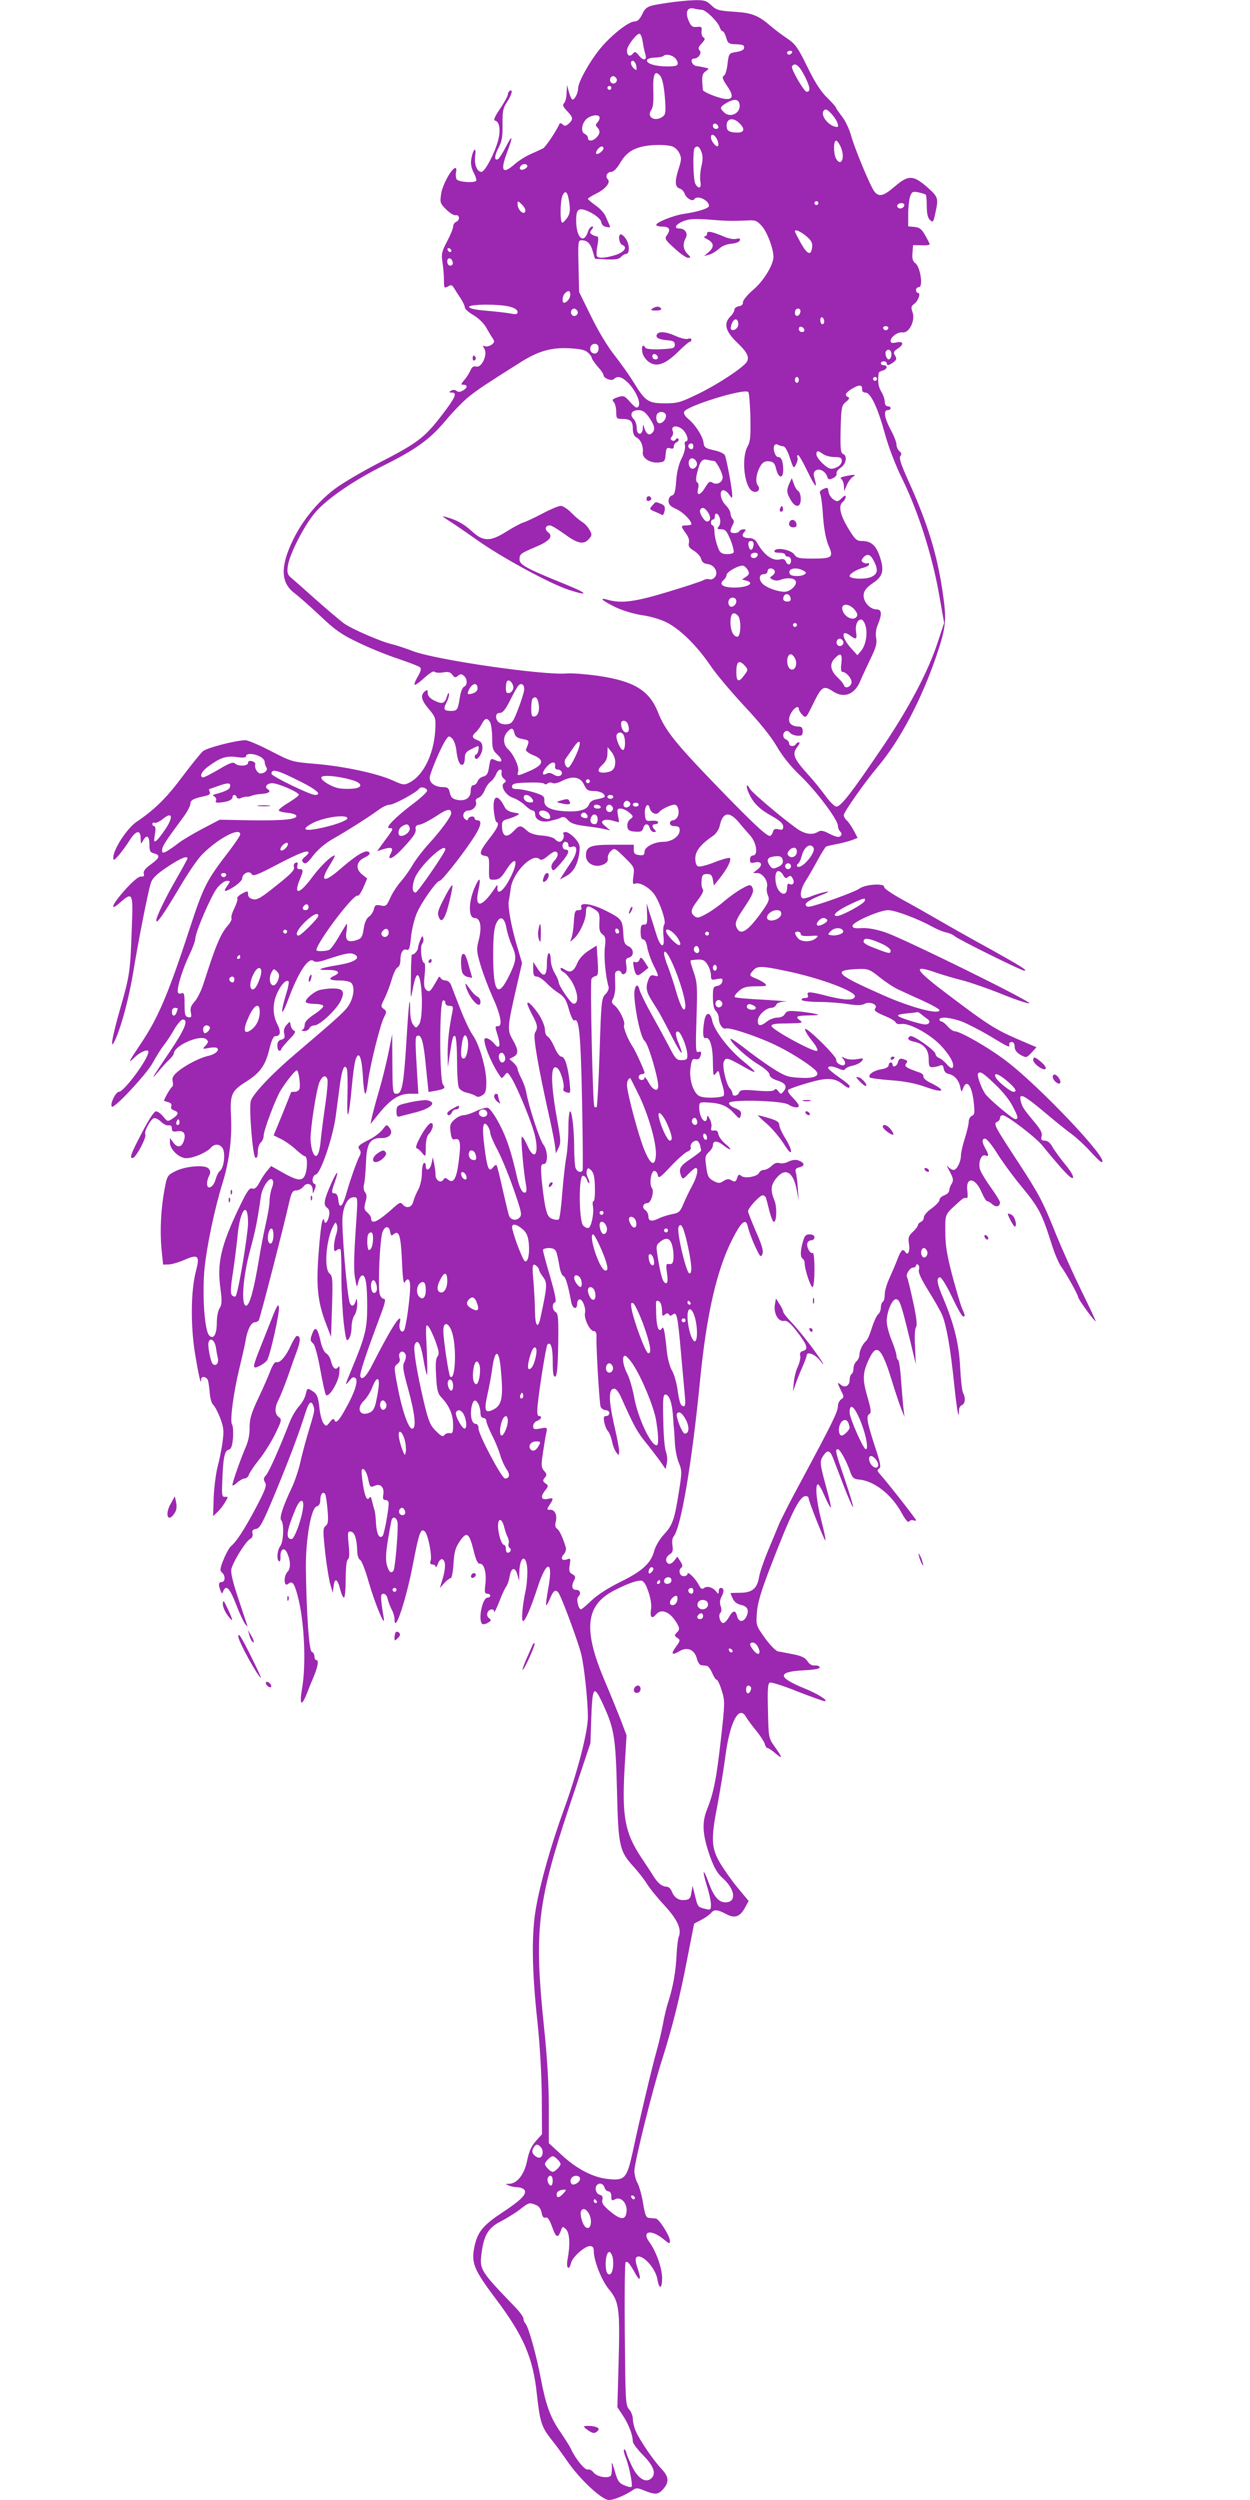 <?xml version="1.0" standalone="no"?>
<!DOCTYPE svg PUBLIC "-//W3C//DTD SVG 20010904//EN"
 "http://www.w3.org/TR/2001/REC-SVG-20010904/DTD/svg10.dtd">
<svg version="1.0" xmlns="http://www.w3.org/2000/svg"
 width="640pt" height="1280pt" viewBox="0 0 640 1280"
 preserveAspectRatio="xMidYMid meet">
<g transform="translate(0,1280) scale(0.1,-0.1)"
fill="#9c27b0" stroke="none">
<path d="M3415 12785 c-101 -15 -108 -18 -128 -60 -12 -25 -24 -35 -39 -35
-32 -1 -124 -75 -180 -145 -52 -65 -108 -166 -108 -197 0 -23 -17 -58 -29 -58
-4 0 -12 17 -18 38 l-10 37 -2 -40 c0 -23 -6 -46 -13 -53 -9 -9 -6 -18 15 -40
32 -33 33 -43 9 -65 -15 -13 -21 -14 -31 -4 -8 7 -15 8 -17 2 -12 -30 -71
-119 -84 -125 -8 -4 -36 -17 -61 -28 -26 -11 -62 -34 -82 -51 -63 -56 -77 -38
-42 55 33 88 31 102 -5 32 -16 -31 -34 -59 -39 -62 -21 -13 -21 16 1 56 18 35
22 58 21 122 -1 67 3 83 23 114 24 35 32 68 14 57 -5 -3 -10 -12 -10 -20 0 -7
-18 -39 -39 -71 -30 -44 -36 -60 -25 -62 21 -5 28 -47 15 -98 -16 -65 -68
-164 -86 -164 -23 0 -38 39 -32 83 7 50 -11 35 -20 -17 -4 -26 0 -47 13 -71
10 -19 15 -37 12 -41 -12 -12 -91 -6 -100 8 -4 7 -6 23 -3 36 3 12 1 22 -3 22
-19 0 -65 -83 -73 -130 -7 -47 -6 -51 25 -82 18 -18 40 -32 49 -30 21 4 23
-26 2 -34 -8 -4 -15 -14 -15 -24 0 -10 -14 -44 -31 -76 -27 -51 -30 -65 -24
-104 4 -25 8 -66 8 -92 0 -43 1 -45 20 -35 16 10 21 9 31 -7 6 -10 21 -34 34
-53 12 -18 22 -40 22 -47 0 -8 20 -26 45 -40 26 -16 53 -42 65 -64 11 -20 26
-45 33 -55 10 -15 9 -20 -6 -32 -11 -7 -26 -11 -34 -8 -12 5 -13 3 -3 -13 18
-29 -14 -98 -41 -91 -15 4 -23 -2 -31 -21 -7 -15 -21 -37 -32 -49 -17 -20 -17
-23 -3 -23 23 0 21 -17 -4 -30 -14 -8 -24 -8 -32 -1 -8 6 -18 6 -27 1 -13 -8
-12 -10 3 -10 30 0 19 -25 -54 -120 -87 -112 -121 -138 -319 -240 -85 -44
-186 -103 -224 -132 -89 -66 -168 -163 -216 -263 -66 -136 -63 -219 8 -272 20
-15 79 -67 130 -115 78 -74 110 -97 197 -138 57 -28 149 -65 204 -83 56 -19
106 -38 112 -44 7 -7 3 -22 -12 -47 -12 -20 -19 -39 -16 -42 3 -3 26 13 50 36
25 22 48 37 51 31 4 -5 23 -7 43 -4 28 5 39 2 49 -12 11 -15 16 -16 29 -5 12
10 18 10 30 0 19 -16 19 -49 1 -56 -8 -3 -17 -26 -21 -51 -10 -66 -14 -73 -44
-73 -38 0 -43 8 -26 41 8 15 15 36 14 46 -1 10 -6 3 -11 -14 -12 -37 -25 -40
-68 -18 -19 10 -30 23 -30 36 0 18 -2 19 -15 9 -24 -20 -18 -45 21 -91 35 -42
36 -45 32 -114 -8 -118 -61 -225 -130 -261 -29 -15 -34 -14 -89 11 -81 36
-251 72 -394 84 -118 10 -121 10 -227 65 -60 31 -118 56 -131 56 -48 0 -200
-39 -219 -57 -11 -10 -58 -68 -104 -129 -81 -109 -142 -169 -235 -232 -49 -33
-119 -141 -119 -183 0 -17 4 -15 29 13 15 18 40 52 55 76 32 51 56 55 56 10 1
-31 1 -32 13 -11 18 32 32 23 32 -21 0 -33 4 -41 23 -45 34 -9 31 -23 -15 -56
-29 -21 -40 -35 -37 -48 4 -12 0 -16 -13 -15 -12 2 -41 -22 -81 -66 -68 -75
-86 -119 -27 -67 64 56 67 51 60 -126 -8 -229 -10 -244 -60 -419 -45 -158 -55
-226 -21 -149 30 70 66 206 87 330 25 155 77 421 91 463 7 24 28 45 83 82 65
44 105 61 105 45 0 -3 -25 -49 -56 -103 -58 -100 -104 -196 -104 -216 1 -20
39 35 118 168 42 72 95 150 118 172 81 82 194 141 194 102 0 -6 -26 -45 -58
-87 -114 -148 -129 -176 -201 -396 -110 -336 -161 -456 -251 -590 -65 -97 -68
-105 -29 -67 30 28 69 43 69 27 0 -36 -125 -205 -151 -205 -17 0 -48 -65 -36
-76 11 -12 175 164 207 221 18 33 45 76 60 95 15 19 39 56 54 83 16 26 34 47
42 47 31 0 10 -51 -67 -165 -94 -139 -103 -155 -57 -100 18 22 43 49 56 61 12
12 22 25 22 30 2 41 135 99 166 73 12 -10 12 -15 -3 -32 -18 -19 -17 -19 14
-13 18 4 37 4 43 1 17 -11 -7 -33 -43 -41 -43 -9 -117 -47 -156 -80 -25 -21
-31 -32 -27 -50 3 -12 2 -25 -3 -29 -8 -4 -41 -62 -41 -70 0 -2 10 -5 21 -8
14 -4 20 -11 16 -21 -4 -9 1 -17 14 -21 26 -9 24 -21 -7 -42 -26 -17 -27 -16
-48 10 -12 15 -29 27 -37 27 -10 0 -37 -41 -72 -109 -58 -110 -67 -136 -45
-129 17 6 70 107 62 119 -8 13 25 77 44 84 7 2 23 -5 36 -18 12 -12 30 -21 39
-19 11 2 17 -3 17 -16 0 -15 6 -18 29 -14 33 5 45 -15 31 -53 -12 -31 -34 -32
-54 -3 l-16 22 0 -24 c0 -35 47 -80 84 -80 37 0 105 30 125 53 19 23 48 21 62
-4 14 -28 5 -100 -15 -114 -8 -6 -18 -27 -23 -46 -11 -39 -43 -54 -43 -19 0
12 5 30 11 41 8 15 7 24 -3 36 -17 21 -120 13 -173 -15 -37 -19 -40 -23 -52
-88 -19 -99 -25 -217 -16 -309 l8 -80 30 1 c17 1 54 12 83 25 67 29 76 19 55
-60 -26 -98 -28 -278 -4 -425 19 -114 31 -164 31 -128 0 19 28 14 35 -6 3 -11
7 -40 9 -66 2 -26 10 -53 18 -59 8 -7 24 -38 36 -69 18 -49 19 -65 11 -124 -5
-37 -17 -95 -26 -128 -8 -34 -17 -103 -19 -155 l-3 -94 22 21 c12 11 30 34 39
50 17 28 17 30 0 28 -15 -1 -17 8 -14 74 4 123 11 162 32 167 14 4 19 18 23
61 2 32 0 62 -5 69 -12 15 7 163 39 293 14 58 29 123 32 145 9 50 28 85 46 85
7 0 17 5 20 10 7 12 124 465 157 610 11 46 17 55 35 55 12 0 28 9 36 19 18 25
47 15 48 -16 0 -23 0 -23 10 2 7 17 7 26 0 28 -18 6 -12 44 7 49 24 6 87 191
101 298 6 44 15 116 21 160 11 81 24 112 36 82 3 -9 5 -71 3 -136 -5 -146 7
-123 22 43 6 66 15 132 21 145 16 42 30 8 36 -88 2 -50 8 -91 12 -91 4 0 10
27 14 60 9 78 62 293 82 331 14 28 14 32 -1 43 -16 12 -16 15 3 52 11 22 28
66 37 97 9 32 23 61 31 64 8 3 14 19 14 37 0 39 14 61 33 53 11 -4 16 8 21 61
3 37 16 92 29 124 23 56 102 168 118 168 10 0 101 113 162 203 48 70 59 107
32 107 -8 0 -15 5 -15 10 0 14 -27 12 -33 -2 -3 -10 -7 -10 -17 -1 -17 16 -5
43 18 43 24 0 46 25 39 44 -4 9 1 17 12 21 11 3 25 20 32 38 7 18 21 38 32 46
10 7 22 24 27 37 11 28 33 33 28 7 -2 -10 3 -24 12 -30 12 -11 13 -14 1 -22
-22 -14 8 -64 46 -76 18 -6 45 -23 61 -38 15 -15 33 -27 40 -27 7 0 12 -9 12
-20 0 -27 34 -43 73 -34 41 10 39 9 60 18 12 6 22 2 35 -13 13 -16 36 -24 92
-31 41 -5 86 -12 100 -16 l25 -6 -25 21 c-20 17 -22 23 -11 30 8 5 26 5 45 0
17 -5 32 -9 34 -9 2 0 0 16 -4 35 -5 31 -4 35 14 35 11 0 30 -9 43 -20 23 -19
23 -21 6 -34 -11 -9 -17 -24 -15 -38 2 -18 10 -24 39 -26 30 -2 37 1 42 17 7
27 27 27 34 1 3 -11 12 -20 21 -20 12 0 13 3 4 12 -16 16 -15 28 3 28 8 0 15
5 15 10 0 6 -15 9 -32 8 -31 -3 -33 -1 -36 31 -4 40 16 68 24 34 7 -27 35 -39
49 -21 11 15 59 38 79 38 18 0 27 -39 15 -62 -5 -10 -16 -18 -24 -18 -8 0 -15
-7 -15 -15 0 -9 9 -15 25 -15 19 0 25 -5 25 -21 0 -30 -39 -58 -81 -59 -49 0
-99 -26 -99 -51 0 -16 -6 -20 -27 -17 -22 2 -28 8 -28 28 l0 25 -106 0 c-118
0 -139 -9 -139 -56 0 -40 46 -64 87 -46 20 8 27 18 25 33 -2 11 6 28 16 37 18
17 21 15 70 -33 50 -49 51 -52 45 -96 -5 -37 -3 -44 10 -38 22 8 72 -20 97
-55 29 -42 63 -142 51 -154 -5 -5 -7 -32 -4 -60 8 -69 -16 -60 -38 14 -9 30
-24 77 -33 104 l-15 50 2 -55 c2 -47 -1 -55 -15 -54 -14 1 -18 -6 -18 -37 0
-26 4 -39 14 -39 8 0 16 -16 20 -41 4 -22 18 -63 31 -89 30 -60 30 -63 5 -55
-15 5 -22 0 -30 -20 -16 -42 -12 -63 23 -118 35 -55 41 -65 106 -192 40 -78
56 -89 26 -18 -18 43 -19 66 -2 61 15 -6 46 -83 46 -119 1 -22 -3 -26 -28 -27
-26 -1 -33 6 -66 71 -21 40 -62 115 -91 167 -29 52 -56 108 -60 123 -10 42
-29 16 -26 -36 6 -89 34 -212 53 -227 18 -14 69 -187 69 -231 0 -32 -28 -21
-49 19 -11 20 -20 31 -21 25 0 -18 -30 -16 -30 2 0 8 7 15 15 15 8 0 15 4 15
8 0 10 -46 111 -60 132 -25 36 -50 101 -45 111 9 14 -23 80 -47 100 -17 13
-19 19 -8 38 6 12 11 41 10 64 -1 23 -1 50 -1 60 1 19 27 24 33 5 3 -7 10 -8
17 -3 9 5 11 19 8 42 -5 29 -3 36 13 40 28 7 26 46 -2 58 -18 8 -24 19 -26 55
-4 80 -8 85 -82 123 -74 39 -145 51 -134 22 4 -10 0 -15 -14 -15 -18 0 -21 -8
-24 -62 -2 -35 -8 -72 -13 -83 -8 -20 -8 -20 13 -1 30 26 62 96 62 134 0 36
10 39 46 15 22 -14 25 -22 23 -65 -2 -37 1 -51 16 -62 15 -11 17 -21 12 -67
-6 -48 4 -152 19 -201 3 -10 -4 -26 -16 -38 -20 -20 -22 -36 -30 -297 -5 -152
-12 -278 -15 -281 -3 -3 -8 -2 -12 2 -8 8 -22 631 -15 653 2 6 11 13 20 15 15
3 16 14 12 80 l-5 77 -42 -27 c-26 -17 -48 -41 -57 -63 -18 -43 -36 -53 -65
-33 -13 9 -21 11 -21 4 0 -6 6 -13 14 -16 8 -3 25 -22 39 -42 36 -56 44 -123
13 -121 -13 0 -76 93 -76 111 0 7 -9 28 -20 46 -11 18 -20 48 -20 67 0 19 -4
35 -10 35 -5 0 -10 -25 -10 -55 0 -65 -17 -73 -49 -22 l-21 32 0 -37 c0 -30 4
-38 18 -38 10 0 31 -14 48 -31 16 -17 45 -42 65 -54 29 -19 38 -34 52 -84 10
-35 22 -59 27 -56 25 16 33 -62 40 -405 4 -195 5 -358 3 -362 -9 -16 -31 -7
-37 15 -3 12 -6 54 -6 93 0 96 -11 194 -21 194 -5 0 -9 -40 -9 -89 0 -48 -5
-113 -10 -142 -6 -30 -15 -112 -21 -184 -5 -71 -13 -133 -18 -138 -4 -4 -19
-3 -33 2 -20 8 -27 20 -37 68 -6 32 -14 93 -18 136 -5 67 -4 77 11 77 23 0 22
70 -3 101 -18 24 -73 192 -86 263 -3 21 -15 55 -26 75 -10 20 -19 41 -19 48 0
7 -9 21 -21 32 l-21 19 21 11 c27 15 26 35 -4 88 -29 49 -28 63 22 280 l26
112 -26 88 c-29 97 -48 201 -42 230 2 10 7 39 10 65 11 82 113 184 148 149 7
-7 20 -2 39 14 16 14 33 25 38 25 21 0 20 -23 0 -45 -15 -16 -20 -30 -15 -42
6 -15 12 -12 46 27 41 47 49 70 24 70 -8 0 -15 9 -15 20 0 11 7 20 15 20 8 0
15 -7 15 -16 0 -11 6 -14 20 -9 28 9 27 -30 -3 -75 -13 -19 -32 -48 -42 -64
l-19 -29 32 17 c37 19 60 59 68 119 5 37 2 47 -22 75 -16 17 -37 32 -47 32
-10 0 -16 -4 -13 -9 9 -14 -4 -41 -19 -41 -7 0 -18 6 -24 14 -6 7 -36 16 -66
18 -38 3 -62 11 -78 26 -30 28 -38 28 -67 -3 -38 -40 -60 -28 -60 31 0 18 7
25 28 30 15 4 36 12 47 18 18 9 17 11 -15 16 -22 3 -38 13 -45 26 -36 72 -63
66 -57 -14 3 -31 9 -58 13 -60 18 -7 8 -30 -36 -86 -51 -66 -55 -83 -22 -88
20 -3 22 -8 21 -63 -1 -60 -1 -60 28 -59 23 1 35 10 58 47 55 87 69 48 17 -48
-31 -59 -64 -80 -60 -40 1 18 -1 17 -15 -5 -66 -98 -103 -102 -83 -10 15 69 7
75 -19 15 -32 -74 -32 -155 -1 -155 32 0 40 -47 20 -122 -10 -37 -8 -54 11
-118 12 -41 39 -113 60 -160 44 -96 55 -156 29 -154 -15 1 -15 -3 -1 -47 17
-54 9 -75 -16 -44 -22 27 -52 39 -52 21 0 -38 48 -145 87 -195 2 -3 9 4 17 14
13 18 15 17 35 -15 35 -58 111 -245 122 -304 19 -92 -8 -118 -41 -41 -11 25
-23 45 -28 45 -7 0 8 -180 22 -252 3 -15 2 -30 -3 -33 -14 -8 -29 17 -42 70
-32 141 -54 207 -92 280 -25 47 -49 81 -60 83 -9 2 -37 -6 -60 -17 -24 -12
-53 -21 -65 -21 -11 0 -32 -10 -46 -23 -21 -19 -24 -29 -19 -64 4 -32 9 -40
23 -36 26 7 31 -18 19 -110 -11 -91 -27 -119 -54 -97 -14 11 -18 11 -25 0 -12
-20 -40 -4 -40 23 0 14 -3 40 -7 58 l-7 34 -6 -29 c-6 -35 -30 -48 -30 -16 0
12 -4 18 -10 15 -5 -3 -10 -27 -10 -53 0 -27 -8 -63 -18 -82 -11 -19 -22 -47
-26 -62 -7 -31 -36 -38 -55 -14 -10 12 -16 9 -41 -13 -85 -77 -120 -94 -120
-58 0 7 -9 20 -19 29 -17 14 -18 22 -10 53 8 26 7 40 -2 51 -7 8 -9 25 -5 41
4 16 8 65 10 111 3 97 21 127 79 125 42 -1 63 25 41 53 -13 18 -15 18 -35 -9
-12 -15 -40 -37 -63 -49 -60 -30 -68 -38 -55 -54 7 -8 7 -19 1 -31 -15 -27
-51 -130 -70 -198 -19 -66 -35 -78 -40 -27 -2 20 -9 32 -18 32 -18 0 -18 7 1
60 22 64 12 59 -18 -7 -38 -85 -43 -112 -23 -126 12 -9 15 -21 10 -45 -6 -31
-24 -45 -24 -19 -1 8 -4 7 -9 -3 -5 -8 -14 -85 -20 -170 -13 -172 -4 -249 41
-365 l23 -60 5 155 c4 139 3 156 -12 169 -31 23 -18 180 20 247 10 18 11 18
17 2 4 -10 2 -32 -4 -49 -6 -18 -11 -45 -11 -62 0 -24 3 -27 14 -18 8 7 17 8
20 3 2 -4 5 -69 4 -143 0 -74 6 -179 12 -233 11 -88 14 -97 26 -81 8 10 14 37
14 60 0 23 7 50 15 61 8 10 14 37 14 59 -1 22 -3 31 -6 20 -8 -31 -20 -39 -31
-19 -14 27 -45 390 -38 447 6 59 29 97 56 97 24 0 23 10 9 -200 -7 -110 -8
-182 -1 -215 9 -50 9 -50 17 -17 4 17 13 32 20 32 18 0 25 -47 25 -164 0 -109
-11 -152 -79 -315 -36 -87 -37 -91 -12 -60 15 19 22 21 32 12 14 -14 -6 -76
-54 -160 -32 -58 -48 -74 -55 -53 -3 9 -10 6 -23 -11 -18 -23 -20 -23 -33 -6
-8 11 -18 48 -21 83 -6 51 -12 66 -31 79 -31 20 -31 20 -39 -15 -4 -17 -19
-45 -35 -61 -15 -17 -37 -54 -48 -83 -50 -129 -105 -253 -120 -269 -13 -14
-14 -22 -5 -37 10 -15 2 -37 -48 -132 -60 -113 -99 -172 -127 -195 -8 -7 -25
-37 -37 -67 -19 -47 -20 -57 -9 -67 19 -15 18 -49 -1 -49 -16 0 -18 -14 -6
-44 7 -18 8 -18 14 -3 14 36 34 15 65 -66 17 -45 39 -91 47 -102 9 -11 15 -15
12 -10 -2 6 -23 68 -46 138 -30 89 -41 137 -36 155 10 39 73 140 95 152 11 6
16 17 13 29 -4 14 1 20 18 23 20 3 35 31 102 193 73 177 116 292 153 408 16
50 29 59 39 27 7 -21 7 -22 -30 -145 -13 -44 -31 -111 -39 -149 -9 -38 -28
-94 -43 -125 -45 -95 -64 -154 -53 -165 15 -15 12 -110 -5 -132 -16 -21 -20
-70 -6 -78 5 -3 8 8 7 25 -1 36 18 49 32 22 20 -40 22 -83 4 -101 -21 -21 -19
-80 3 -62 21 18 31 6 48 -57 35 -125 46 -354 23 -481 -14 -85 -2 -93 28 -16
10 27 25 63 32 79 21 50 27 85 15 85 -6 0 -11 9 -11 19 0 10 -6 21 -14 24 -14
6 -27 197 -30 432 -1 143 27 305 55 312 13 4 19 14 19 34 0 29 14 46 25 29 3
-5 9 -42 12 -80 5 -57 3 -73 -10 -83 -14 -11 -14 -24 -2 -137 8 -69 20 -143
27 -165 l12 -40 4 33 c5 45 20 40 33 -13 6 -25 15 -45 20 -45 5 0 9 42 9 94 0
59 4 97 11 102 8 4 9 29 4 76 -6 64 -5 69 12 66 19 -3 30 -37 32 -100 0 -20 7
-41 15 -45 8 -4 28 -56 44 -114 32 -110 86 -241 77 -184 -18 108 -18 125 -2
125 10 0 19 -11 22 -27 4 -16 13 -40 21 -55 8 -14 14 -36 14 -49 0 -79 60 101
95 286 30 156 39 182 59 165 17 -13 39 -124 31 -150 -5 -14 -2 -20 9 -20 9 0
16 -6 17 -12 0 -7 5 0 11 15 5 15 15 26 22 24 18 -6 19 -43 3 -98 l-15 -50 23
26 c13 14 28 25 33 25 5 0 12 34 14 75 4 61 10 82 33 115 35 51 47 42 70 -49
12 -50 21 -68 32 -67 22 1 35 -48 28 -106 -5 -39 -3 -48 10 -48 8 0 15 -4 15
-10 0 -5 -6 -10 -14 -10 -27 0 -50 -120 -26 -135 5 -3 18 0 29 7 17 10 17 13
5 23 -9 6 -12 18 -8 28 7 20 34 23 34 5 1 -7 12 16 26 51 13 35 30 71 36 78 6
8 14 30 17 50 8 48 28 53 40 11 l9 -33 1 45 c2 92 41 93 41 2 0 -31 -4 -75 -9
-97 -16 -72 -23 -155 -13 -155 11 0 40 66 76 177 46 140 80 134 53 -10 -8 -45
-13 -84 -11 -86 2 -2 10 12 19 32 17 42 29 51 43 34 16 -19 103 -255 118 -317
16 -68 34 -240 34 -321 0 -77 -54 -285 -124 -477 -65 -180 -119 -369 -142
-502 -23 -129 -21 -317 7 -575 14 -131 22 -280 23 -396 l1 -186 -32 -36 c-23
-26 -35 -54 -44 -99 -14 -70 -50 -117 -91 -119 -22 0 -22 -1 -3 -9 11 -5 33
-9 48 -9 15 -1 30 -8 34 -16 8 -22 -20 -50 -115 -113 -100 -66 -128 -101 -143
-176 -17 -82 -3 -116 107 -263 145 -192 193 -304 213 -493 15 -138 24 -166 70
-225 22 -27 61 -80 86 -117 66 -95 177 -198 213 -198 26 0 85 25 124 52 14 10
24 10 50 -1 59 -24 75 -24 97 -2 38 38 38 68 -1 109 -43 45 -114 150 -134 197
-8 19 -14 47 -14 62 0 14 -9 36 -19 47 -18 20 -19 44 -22 383 -2 199 0 365 4
370 9 8 21 -5 50 -58 25 -44 31 -31 12 26 -11 31 -13 51 -7 57 25 25 99 -53
108 -113 9 -53 24 -49 24 6 0 52 -30 137 -65 185 -43 58 10 68 74 14 28 -23
31 -24 31 -7 0 25 -56 113 -72 114 -7 1 -22 2 -33 3 -17 1 -22 13 -32 73 -6
39 -19 86 -28 104 -10 17 -17 46 -17 63 0 44 92 415 142 571 53 167 91 318
131 528 l33 168 36 19 c20 10 42 26 49 34 17 21 33 20 77 -3 45 -25 72 -16 98
31 l19 35 -54 65 c-30 36 -71 94 -92 129 -46 79 -48 123 -12 306 13 71 31 179
39 241 23 178 71 267 107 199 7 -12 29 -42 50 -67 20 -25 40 -55 44 -67 3 -13
10 -23 15 -23 5 0 22 -12 39 -26 39 -33 39 -26 -1 31 -33 46 -33 47 -36 186
-3 110 -1 140 10 144 8 3 71 -17 140 -45 70 -27 133 -50 140 -50 24 1 -36 38
-102 65 -141 57 -142 86 -5 93 58 3 84 8 82 16 -2 6 -14 10 -25 9 -14 -2 -28
6 -38 22 -11 17 -31 27 -72 35 -31 6 -67 13 -79 15 -12 3 -41 33 -67 69 -45
63 -45 65 -41 127 3 47 20 107 63 219 110 287 155 380 187 380 8 0 15 -4 15
-10 0 -16 82 -222 86 -217 3 2 -7 49 -21 103 -25 98 -33 184 -17 184 5 0 21
-28 35 -62 15 -34 29 -59 31 -57 2 2 -7 45 -21 94 -36 132 -37 142 -19 170 22
33 34 31 50 -7 7 -18 32 -84 56 -146 24 -62 45 -110 48 -108 2 3 -17 65 -42
140 -49 143 -52 156 -36 156 11 0 46 -64 64 -118 10 -28 18 -35 42 -37 79 -6
170 -77 222 -174 18 -33 32 -49 37 -41 4 6 13 9 21 6 8 -3 14 -3 14 1 0 6
-148 195 -186 237 -13 15 -14 20 -3 27 11 6 7 27 -19 106 -42 128 -49 163 -31
173 11 7 9 23 -10 89 -26 90 -25 122 9 194 39 82 64 57 116 -111 18 -59 40
-125 49 -147 l16 -40 -6 50 c-3 28 -8 92 -12 143 -3 51 -10 95 -14 98 -5 3 -9
13 -9 23 0 10 -11 45 -25 79 -14 34 -25 77 -25 97 0 50 29 117 49 113 18 -3
25 -24 70 -208 l30 -125 -4 89 c-3 53 -1 93 5 101 7 9 3 48 -15 130 -14 65
-28 122 -31 126 -8 13 15 49 31 49 8 0 15 5 15 11 0 5 5 7 10 4 6 -4 8 -15 5
-26 -5 -13 11 -47 48 -107 30 -48 62 -104 71 -125 22 -53 43 -174 61 -351 14
-134 25 -197 25 -137 0 12 7 24 15 27 17 7 20 37 6 62 -5 9 -12 68 -15 131 -6
121 -31 222 -87 355 -32 74 -36 106 -16 106 8 0 35 -45 61 -100 26 -55 51
-100 57 -100 12 0 12 1 -6 43 -8 19 -30 95 -50 169 -27 104 -35 152 -35 221 0
97 -6 85 82 164 9 8 21 12 26 9 6 -4 8 10 5 35 -11 76 41 72 73 -6 11 -25 23
-45 28 -45 5 0 17 -7 27 -16 19 -17 39 -12 39 10 0 6 -21 40 -46 75 -25 35
-50 75 -55 90 -13 36 4 83 26 75 19 -8 19 3 0 36 -18 32 -19 50 -1 50 8 0 34
-32 58 -70 24 -39 72 -105 106 -148 117 -142 122 -152 183 -342 12 -36 30 -77
40 -92 28 -38 89 -148 89 -159 0 -5 20 -36 45 -70 25 -34 45 -58 45 -54 0 4
-33 75 -74 158 -41 84 -98 211 -127 282 -70 175 -87 207 -195 373 -121 185
-130 200 -109 208 8 3 15 12 15 20 0 8 6 14 14 14 21 0 166 -111 201 -153 107
-131 150 -176 158 -168 6 6 -9 33 -39 69 -27 33 -57 74 -66 91 -11 20 -25 31
-39 31 -17 0 -20 4 -16 22 5 16 -5 35 -36 72 -59 71 -63 78 -71 109 -10 44 12
34 120 -56 54 -46 119 -98 144 -116 24 -18 66 -57 93 -87 27 -30 52 -54 57
-54 51 0 -324 396 -495 523 -89 67 -230 147 -257 147 -8 0 -24 11 -36 25 -12
14 -26 25 -32 25 -5 0 -10 5 -10 10 0 16 56 11 114 -10 30 -12 95 -45 145 -75
98 -59 102 -61 98 -42 -1 6 5 12 13 12 9 0 15 -9 15 -24 0 -17 10 -30 30 -42
30 -16 30 -16 56 11 l26 28 -98 42 c-113 49 -152 74 -352 225 -177 133 -191
160 -61 114 32 -11 93 -29 134 -39 41 -11 131 -42 200 -70 69 -28 132 -49 140
-47 20 5 -640 330 -736 363 -51 17 -93 24 -123 22 -35 -2 -46 0 -46 12 0 19
139 80 182 80 36 0 152 -44 223 -83 25 -14 58 -28 74 -31 16 -3 36 -12 45 -20
18 -16 341 -176 355 -176 20 0 -13 21 -169 108 -88 48 -205 114 -260 146 -55
32 -143 82 -195 110 -52 29 -94 57 -93 64 5 21 -95 15 -126 -7 -24 -18 -210
-85 -256 -93 -13 -2 -20 3 -20 12 0 9 28 26 70 43 44 17 57 25 35 21 -19 -3
-50 -13 -69 -20 -18 -8 -40 -14 -47 -14 -22 0 -17 46 10 88 13 20 40 67 60
104 20 37 41 70 45 73 5 3 31 9 58 14 26 5 60 14 76 20 l28 11 -20 38 c-11 21
-27 44 -35 51 -9 8 -16 20 -16 27 0 16 109 171 175 249 113 134 223 343 299
566 51 151 54 183 31 337 -28 187 -77 346 -174 560 -38 84 -49 117 -41 127 7
9 6 16 -5 25 -8 7 -15 22 -15 34 0 11 -13 46 -30 76 -32 61 -38 100 -15 100 8
0 15 5 15 10 0 6 -7 10 -15 10 -9 0 -15 9 -15 23 0 12 -8 36 -18 52 -15 25
-19 51 -13 96 1 4 10 9 21 12 23 6 27 27 5 27 -8 0 -15 5 -15 10 0 6 7 10 15
10 8 0 15 -4 15 -10 0 -14 11 -12 35 6 16 12 17 18 8 33 -10 16 -8 22 12 35
35 23 32 40 -5 33 -21 -5 -30 -3 -30 7 0 21 37 48 62 44 33 -4 66 62 50 104
-8 23 -7 30 7 41 22 14 37 57 22 57 -6 0 -11 7 -11 15 0 8 7 15 15 15 22 0 8
100 -17 121 -15 11 -19 25 -16 55 l3 39 43 -1 c23 -1 42 1 42 5 0 3 -10 24
-23 46 -18 32 -29 41 -55 43 l-32 3 0 64 c0 35 5 76 10 90 9 24 14 26 43 20
17 -4 34 -9 37 -12 3 -3 5 -29 5 -58 0 -37 5 -60 16 -71 16 -15 18 -12 28 35
17 78 15 82 -43 134 -71 61 -95 62 -165 2 -57 -49 -80 -55 -103 -27 -20 23
-103 223 -122 293 -9 31 -29 73 -46 94 -16 21 -30 41 -30 44 0 4 -21 27 -46
52 -32 31 -62 78 -100 156 -48 98 -61 117 -102 145 -26 17 -63 45 -83 62 -67
58 -98 70 -191 76 -77 5 -90 8 -116 33 -25 24 -36 27 -88 26 -32 -1 -95 -7
-139 -14z m178 -35 c20 0 83 -61 92 -90 4 -11 10 -20 15 -20 5 0 13 -15 18
-32 7 -27 14 -33 38 -34 50 -2 54 -4 54 -19 0 -9 -14 -17 -39 -21 -39 -6 -39
-7 -46 -60 -3 -30 -11 -56 -16 -59 -14 -9 -11 -19 17 -60 33 -49 26 -69 -22
-60 -38 7 -104 35 -105 44 -7 68 -5 83 14 96 19 14 19 14 -4 19 -13 3 -33 7
-44 8 -23 4 -34 38 -12 38 23 0 42 29 29 42 -9 9 -6 18 10 35 18 19 20 26 9
32 -7 5 -11 19 -9 32 3 21 -1 24 -24 21 -23 -2 -30 3 -43 34 -18 43 -5 69 29
60 12 -3 29 -6 39 -6z m-302 -166 c3 -21 9 -49 13 -61 10 -32 -9 -37 -32 -8
-17 21 -21 23 -32 10 -15 -18 -30 -10 -30 16 0 24 51 90 65 86 6 -2 13 -21 16
-43z m764 -54 c-3 -5 -10 -10 -16 -10 -5 0 -9 5 -9 10 0 6 7 10 16 10 8 0 12
-4 9 -10z m-602 -24 c9 -7 17 -21 17 -30 0 -13 -11 -16 -54 -16 -63 0 -109 15
-103 33 2 6 20 12 40 12 20 1 39 4 43 8 11 11 37 8 57 -7z m-195 -46 c3 -21 2
-22 -12 -11 -19 16 -21 44 -3 39 6 -3 14 -15 15 -28z m862 -50 c29 -56 31 -80
10 -80 -13 0 -82 119 -75 130 14 23 37 6 65 -50z m-716 -107 c6 -76 4 -90 -11
-100 -39 -29 -84 -3 -59 33 10 14 13 44 11 99 -3 86 8 109 36 76 10 -13 18
-50 23 -108z m-248 96 c10 -17 -13 -36 -27 -22 -12 12 -4 33 11 33 5 0 12 -5
16 -11z m-26 -49 c0 -5 -4 -10 -10 -10 -5 0 -10 5 -10 10 0 6 5 10 10 10 6 0
10 -4 10 -10z m654 -75 c18 -48 -42 -86 -78 -49 -22 21 -20 26 12 46 35 21 58
22 66 3z m480 -66 c23 -27 34 -59 22 -59 -38 0 -86 56 -70 81 9 15 21 10 48
-22z m-1194 -12 c0 -7 -5 -18 -12 -25 -9 -9 -9 -15 0 -24 16 -16 15 -33 -4
-52 -19 -20 -44 -21 -44 -2 0 8 -7 16 -15 20 -22 8 -18 52 7 76 24 22 68 27
68 7z m720 -32 c29 -31 17 -48 -31 -43 -23 2 -35 9 -37 21 -10 50 30 63 68 22z
m-112 -13 c2 -7 -3 -12 -12 -12 -9 0 -16 7 -16 16 0 17 22 14 28 -4z m-6 -67
c6 -14 8 -28 4 -33 -9 -8 -36 26 -36 45 0 22 20 14 32 -12z m634 -41 c22 -53
0 -102 -26 -55 -13 26 -13 91 1 91 5 0 17 -16 25 -36z m-866 7 c14 -4 31 -19
38 -35 12 -23 11 -35 -2 -76 -22 -66 -21 -97 3 -105 11 -3 23 -15 26 -26 8
-24 41 -43 50 -29 14 23 75 -5 75 -34 0 -13 -59 -31 -129 -41 -50 -7 -141 -43
-141 -56 0 -5 13 -9 29 -9 38 0 46 -14 27 -42 -14 -20 -13 -24 37 -69 29 -27
60 -49 70 -49 15 0 15 2 -3 20 -22 22 -26 51 -9 81 13 24 -4 49 -32 49 -31 0
-21 20 18 37 30 12 57 14 128 9 98 -8 119 -8 196 -5 47 3 54 0 80 -29 27 -30
59 -115 59 -157 0 -41 -51 -125 -105 -170 -29 -25 -52 -53 -51 -63 0 -11 -7
-18 -21 -20 -13 -2 -23 -10 -23 -18 0 -8 -9 -23 -20 -34 -37 -37 -26 -76 35
-135 52 -49 64 -76 47 -100 -20 -29 -149 -114 -242 -159 -96 -47 -110 -51
-176 -51 -85 0 -100 10 -160 108 -21 34 -64 95 -96 136 -35 43 -85 126 -121
200 l-62 126 -3 133 c-3 122 -2 132 15 132 30 0 47 -17 58 -57 l11 -38 60 -3
c45 -2 64 1 74 13 7 8 19 15 26 15 19 0 18 50 -2 78 -8 12 -19 22 -25 22 -16
0 -10 -47 7 -54 29 -11 10 -38 -36 -52 -52 -16 -87 -18 -94 -5 -3 5 -2 30 3
55 6 32 5 46 -3 46 -6 0 -17 4 -25 9 -12 8 -12 12 -2 25 10 12 10 16 2 16 -7
0 -17 -13 -22 -30 -22 -62 -59 -25 -59 60 0 38 4 52 17 57 25 10 107 -38 111
-63 2 -14 12 -24 27 -26 19 -4 22 -2 15 11 -4 9 -13 28 -19 43 -6 15 -28 40
-50 55 -22 16 -40 31 -41 35 0 3 19 15 43 27 47 23 75 57 59 73 -15 15 -3 38
18 38 11 0 29 18 44 44 29 49 59 72 113 85 45 11 118 12 153 2z m-350 -10 c0
-13 -29 -35 -37 -28 -7 8 15 37 28 37 5 0 9 -4 9 -9z m501 -18 c8 -20 8 -42 0
-75 -6 -26 -8 -61 -5 -78 7 -34 -9 -41 -26 -11 -11 22 -14 174 -3 184 13 13
24 7 34 -20z m-891 -73 c0 -12 -28 -25 -36 -17 -9 9 6 27 22 27 8 0 14 -5 14
-10z m215 -189 c5 -38 3 -55 -10 -75 -10 -14 -21 -26 -26 -26 -13 0 -11 117 2
141 15 29 26 15 34 -40z m-225 -38 c0 -7 -4 -13 -8 -13 -15 0 -32 24 -32 44 0
18 1 19 20 1 11 -10 20 -24 20 -32z m1500 37 c0 -5 -4 -10 -10 -10 -5 0 -10 5
-10 10 0 6 5 10 10 10 6 0 10 -4 10 -10z m440 -9 c0 -14 -18 -23 -30 -16 -6 4
-8 11 -5 16 8 12 35 12 35 0z m-502 -160 c26 -22 33 -35 30 -57 -5 -45 -24
-38 -57 20 -17 31 -31 58 -31 61 0 13 28 1 58 -24z m-1817 -74 c-1 -12 -15 -9
-19 4 -3 6 1 10 8 8 6 -3 11 -8 11 -12z m7 -60 c2 -10 -3 -17 -12 -17 -10 0
-16 9 -16 21 0 24 23 21 28 -4z m602 -165 c0 -19 -18 -42 -32 -42 -12 0 -9 35
4 48 17 17 28 15 28 -6z m-307 -63 c22 -6 37 -16 37 -26 0 -12 -7 -14 -37 -8
-21 4 -76 10 -122 14 -54 4 -86 11 -89 19 -5 15 155 17 211 1z m343 -20 c10
-17 -13 -36 -27 -22 -12 12 -4 33 11 33 5 0 12 -5 16 -11z m1142 -6 c-5 -25
-28 -28 -28 -4 0 12 6 21 16 21 9 0 14 -7 12 -17z m122 -49 c0 -8 -4 -14 -10
-14 -5 0 -10 9 -10 21 0 11 5 17 10 14 6 -3 10 -13 10 -21z m-440 -15 c0 -20
-25 -37 -37 -25 -3 3 -1 17 5 32 13 28 32 24 32 -7z m338 -27 c2 -7 -3 -12
-12 -12 -9 0 -16 7 -16 16 0 17 22 14 28 -4z m430 7 c-2 -6 -8 -10 -13 -10 -5
0 -11 4 -13 10 -2 6 4 11 13 11 9 0 15 -5 13 -11z m-1485 -91 c6 -19 -3 -38
-18 -38 -18 0 -28 17 -21 35 7 18 33 20 39 3z m-53 -33 c11 -10 20 -22 20 -28
0 -5 14 -25 30 -44 17 -18 30 -38 30 -43 0 -17 41 -33 53 -21 19 19 42 12 75
-21 39 -42 64 -99 51 -119 -8 -11 -16 -7 -42 22 -30 34 -34 35 -65 25 -27 -9
-30 -14 -20 -24 7 -7 13 -30 13 -50 0 -34 2 -37 30 -37 43 0 55 -11 55 -50 0
-24 6 -38 19 -45 22 -11 36 -45 32 -77 -3 -29 38 -55 81 -51 30 3 33 6 36 41
3 32 6 37 23 32 13 -5 19 -2 19 10 0 8 7 18 15 21 8 4 12 11 9 16 -4 6 -9 6
-14 -2 -4 -7 -13 -9 -19 -5 -9 5 -9 10 -1 20 6 7 8 20 4 29 -10 27 24 31 52 6
23 -23 33 -60 15 -60 -5 0 -7 -9 -4 -21 3 -11 -4 -41 -17 -66 -15 -29 -25 -72
-28 -116 -4 -55 -9 -71 -22 -74 -10 -3 -17 -14 -17 -28 0 -17 9 -28 39 -41 34
-15 78 -59 78 -78 0 -3 -11 -6 -25 -6 -30 0 -31 -3 -4 -40 14 -18 20 -37 16
-50 -4 -16 2 -26 26 -40 18 -11 34 -30 37 -42 4 -16 14 -24 33 -26 35 -4 57
-43 37 -67 -7 -9 -19 -14 -27 -11 -8 3 -21 1 -31 -4 -9 -6 -91 -33 -181 -60
-168 -51 -239 -61 -309 -41 -50 15 -29 -5 42 -39 36 -17 94 -34 135 -40 39 -5
95 -22 123 -36 71 -36 157 -121 224 -220 30 -45 109 -138 174 -208 78 -83 135
-154 165 -204 29 -51 71 -104 122 -153 82 -78 193 -226 193 -257 0 -10 5 -23
12 -30 9 -9 9 -15 1 -23 -8 -8 -23 -4 -54 11 -34 18 -47 20 -61 11 -26 -16
-59 -13 -95 8 -53 33 -242 191 -254 213 -17 32 -22 13 -5 -23 22 -50 54 -82
119 -118 40 -23 57 -38 57 -53 0 -16 -5 -19 -24 -14 -18 4 -25 1 -29 -14 -3
-11 -10 -20 -15 -20 -19 0 -95 72 -287 271 -195 202 -251 272 -285 360 -45
114 -123 162 -309 189 -64 9 -135 14 -159 12 -115 -11 -669 69 -787 114 -39
15 -88 31 -109 36 -57 13 -206 78 -246 107 -19 14 -84 69 -145 123 -60 54
-118 105 -129 114 -14 13 -17 25 -12 58 10 64 90 218 147 280 63 69 197 160
344 233 168 84 236 134 316 229 39 47 94 103 122 125 47 37 78 58 257 171 94
60 159 79 252 75 58 -3 83 -8 98 -22z m1552 3 c6 -16 -1 -38 -12 -38 -11 0
-21 30 -14 41 8 13 21 11 26 -3z m-472 -143 c0 -8 -4 -15 -10 -15 -5 0 -10 7
-10 15 0 8 5 15 10 15 6 0 10 -7 10 -15z m400 5 c0 -5 -4 -10 -10 -10 -5 0
-10 5 -10 10 0 6 5 10 10 10 6 0 10 -4 10 -10z m-76 -54 c-1 -9 6 -16 17 -16
27 0 63 -77 100 -212 18 -66 55 -163 90 -233 80 -164 150 -384 185 -577 l28
-157 -34 -103 c-50 -151 -151 -342 -289 -544 -151 -223 -206 -294 -229 -294
-9 1 -35 26 -56 56 -22 30 -63 81 -93 113 -69 77 -78 101 -52 135 11 14 16 26
10 26 -5 0 -13 -4 -16 -10 -9 -15 -35 -12 -35 4 0 8 -7 16 -15 20 -18 6 -20
32 -3 42 6 4 16 1 22 -7 6 -8 23 -15 39 -16 22 -1 27 2 27 23 0 17 -6 24 -19
24 -51 0 -66 33 -35 78 16 23 34 29 34 12 0 -6 8 -20 18 -30 18 -19 19 -18 57
60 42 86 52 92 100 60 56 -37 111 -16 139 52 10 24 34 75 53 115 28 57 34 79
29 106 -4 21 -1 47 9 70 22 54 20 77 -8 77 -34 0 -69 41 -65 76 2 20 15 36 45
57 53 35 61 63 39 133 -19 60 -45 84 -92 84 -27 0 -36 7 -68 60 -44 71 -55
120 -32 139 9 7 16 20 16 27 0 10 -6 8 -21 -7 -18 -18 -23 -19 -42 -6 -12 8
-23 26 -25 39 -3 23 -5 24 -27 14 -16 -7 -21 -15 -15 -26 4 -8 11 -60 14 -115
5 -66 15 -117 28 -148 27 -61 20 -67 -84 -67 -67 0 -79 3 -91 21 -17 24 -90
38 -101 20 -5 -7 3 -11 23 -11 17 0 31 -4 31 -10 0 -5 7 -10 15 -10 8 0 15 -9
15 -20 0 -24 -18 -27 -27 -4 -4 10 -13 14 -28 10 -40 -10 -84 22 -121 89 -7
12 -22 20 -37 20 -33 0 -43 11 -27 30 10 12 10 15 -3 15 -9 0 -19 -4 -22 -10
-8 -13 -45 -13 -45 1 0 6 5 20 11 31 8 14 8 23 0 31 -6 6 -11 19 -11 29 0 9
-11 28 -25 42 -27 27 -34 76 -11 76 7 0 21 -10 29 -22 14 -20 16 -21 16 -5 1
27 -29 189 -38 207 -5 8 -30 20 -57 25 -43 10 -49 14 -52 39 -4 33 -43 93 -79
122 -16 13 -24 27 -20 36 11 29 308 121 328 101 5 -5 9 -62 11 -128 2 -99 0
-126 -15 -152 -33 -62 -15 -213 28 -229 24 -10 41 11 25 31 -15 18 -7 67 16
103 11 17 23 22 42 20 22 -2 29 -10 36 -40 12 -48 36 -51 36 -4 0 44 -9 66
-26 66 -15 0 -29 43 -19 60 3 5 12 7 18 3 7 -4 19 -8 27 -8 9 0 22 -22 34 -59
18 -55 20 -57 31 -35 7 13 11 29 8 36 -3 7 -1 13 3 13 5 0 26 -37 47 -81 40
-82 54 -98 38 -41 -7 23 -6 34 4 42 18 15 51 -2 60 -30 5 -16 10 -17 30 -8 13
6 21 16 18 24 -2 7 7 20 21 29 29 19 36 62 12 71 -12 5 -14 28 -12 126 3 114
5 122 27 140 16 13 20 21 12 25 -21 8 -15 22 20 43 36 22 53 21 51 -4z m-1090
-144 c29 -43 33 -64 12 -81 -15 -13 -30 0 -39 34 -4 15 -5 13 -6 -7 -1 -39
-31 -38 -31 1 0 16 -7 37 -16 46 -22 22 -10 45 24 45 23 0 35 -9 56 -38z m86
9 c0 -22 -25 -45 -40 -36 -11 7 -14 38 -3 48 14 15 43 7 43 -12z m140 -156 c0
-8 -4 -15 -9 -15 -13 0 -22 16 -14 24 11 11 23 6 23 -9z m664 -40 c11 -8 37
-15 58 -15 31 0 38 -4 38 -20 0 -20 -27 -40 -55 -40 -21 0 -75 53 -75 74 0 20
9 20 34 1z m-647 -59 c-4 -9 -13 -16 -21 -16 -18 0 -27 35 -13 49 15 15 42
-12 34 -33z m89 24 c11 0 44 -62 44 -84 0 -25 -29 -41 -50 -28 -16 10 -21 6
-39 -23 -25 -42 -46 -47 -37 -8 4 15 3 29 -4 33 -8 5 -8 20 1 56 14 55 25 67
54 59 11 -2 25 -5 31 -5z m-30 -265 c15 -23 12 -45 -6 -45 -15 0 -43 48 -35
60 10 16 23 12 41 -15z m60 -30 c4 -15 1 -32 -6 -40 -10 -13 -8 -15 13 -15 21
0 28 -9 47 -54 12 -30 19 -59 16 -65 -3 -5 -20 -9 -38 -8 -27 2 -33 8 -45 42
-8 22 -15 55 -15 73 0 17 -4 32 -9 32 -5 0 -9 7 -9 15 0 8 5 15 10 15 6 0 10
7 10 15 0 25 19 17 26 -10z m172 -137 c-2 -13 -7 -23 -13 -23 -5 0 -11 10 -13
23 -2 15 2 22 13 22 11 0 15 -7 13 -22z m22 -47 c0 -14 -18 -23 -30 -16 -6 4
-8 11 -5 16 8 12 35 12 35 0z m594 -33 c23 -45 20 -66 -11 -81 -29 -15 -113
-12 -113 4 0 12 39 35 73 43 15 4 27 11 27 17 0 6 -4 8 -8 5 -4 -2 -14 -1 -22
4 -11 7 -11 11 -1 24 20 24 38 19 55 -16z m-644 -49 c8 -14 5 -21 -10 -32
l-21 -14 22 -6 c42 -11 14 -32 -48 -35 -66 -3 -97 14 -68 38 8 7 15 19 15 26
0 17 69 54 87 47 8 -3 18 -14 23 -24z m136 -1 c4 -6 -1 -17 -10 -24 -17 -12
-17 -13 1 -22 10 -5 27 -6 38 -1 33 13 72 10 79 -6 8 -21 -28 -55 -58 -55 -31
0 -87 19 -108 38 -25 21 -23 52 2 52 11 0 20 7 20 15 0 18 26 20 36 3z m146 1
c17 -9 18 -13 7 -20 -19 -12 -66 -11 -74 1 -17 27 28 40 67 19z m-64 -142 c2
-12 -3 -17 -17 -17 -12 0 -21 6 -21 13 0 31 32 34 38 4z m-278 -16 c0 -19 -23
-35 -34 -24 -14 15 -5 43 14 43 13 0 20 -7 20 -19z m614 -54 c7 -12 7 -20 -1
-28 -16 -16 -52 -1 -66 28 -22 49 36 49 67 0z m-606 -19 c18 -18 16 -108 -3
-108 -20 0 -35 32 -35 73 0 46 14 59 38 35z m654 -54 c11 -40 0 -99 -23 -126
l-19 -23 -35 39 c-48 54 -48 97 -1 61 30 -22 35 -18 29 20 -6 36 10 69 30 62
6 -2 15 -17 19 -33z m-352 6 c0 -5 -4 -10 -10 -10 -5 0 -10 5 -10 10 0 6 5 10
10 10 6 0 10 -4 10 -10z m236 -81 c10 -17 -13 -36 -27 -22 -12 12 -4 33 11 33
5 0 12 -5 16 -11z m-246 -89 c14 -27 3 -62 -18 -58 -27 5 -29 78 -3 78 6 0 15
-9 21 -20z m238 -25 c-4 -28 -2 -45 5 -45 18 0 47 -32 47 -52 0 -23 -32 -38
-39 -17 -2 8 -16 25 -31 39 -38 36 -44 69 -18 97 32 34 41 28 36 -22z m-494
-14 c17 -19 17 -21 -5 -50 -27 -37 -39 -32 -39 18 0 55 14 65 44 32z m-1186
-115 c-2 -11 -11 -22 -20 -24 -14 -3 -18 3 -18 26 0 16 3 32 7 35 11 12 34
-15 31 -37z m-183 -1 c0 -12 -10 -21 -27 -26 -22 -6 -26 -4 -21 10 15 42 48
53 48 16z m239 -6 c-1 -13 -15 -58 -31 -99 -25 -66 -32 -75 -56 -78 -33 -4
-57 13 -57 39 0 12 7 19 20 19 14 0 28 17 51 63 17 34 36 68 42 75 15 19 32 8
31 -19z m72 -63 c9 -37 1 -70 -18 -74 -15 -3 -18 4 -18 41 0 24 3 47 7 50 12
13 23 7 29 -17z m-246 -105 c5 -11 10 -47 10 -80 0 -53 3 -63 27 -85 31 -29
25 -45 -11 -28 -24 11 -25 9 -32 -34 -5 -35 -11 -45 -30 -50 -13 -3 -26 -15
-29 -25 -4 -10 -13 -19 -21 -19 -9 0 -14 -11 -14 -30 0 -36 -29 -54 -71 -45
-23 5 -31 14 -36 36 -5 24 -10 29 -37 29 -38 1 -66 20 -66 47 0 22 57 157 82
194 15 22 17 23 33 8 10 -10 20 -39 22 -65 6 -51 19 -78 34 -68 5 3 9 18 9 34
0 22 7 32 32 44 17 9 33 16 35 16 9 0 1 -39 -8 -42 -7 -2 -10 -10 -8 -17 8
-23 39 17 39 50 0 22 -6 32 -25 39 -29 11 -31 22 -9 41 8 7 22 25 30 41 17 33
29 35 44 9z m704 -7 c10 -26 7 -44 -8 -44 -14 0 -26 21 -26 46 0 19 26 18 34
-2z m-580 -48 c4 -18 15 -25 42 -30 36 -7 36 -7 17 -53 -3 -7 12 -19 36 -29
60 -24 55 -49 -14 -80 -67 -29 -69 -29 -62 -4 6 24 -23 88 -52 114 -25 23 -27
63 -4 88 22 24 30 23 37 -6z m560 -12 c10 -25 7 -74 -4 -74 -14 0 -39 60 -33
77 7 18 30 16 37 -3z m-249 -109 c-14 -30 -30 -55 -36 -55 -14 0 -24 31 -13
45 5 7 22 32 39 56 39 59 46 29 10 -46z m205 -24 c0 -37 -12 -51 -48 -56 -42
-5 -49 10 -18 39 18 16 26 34 26 57 l1 34 19 -24 c11 -13 20 -35 20 -50z
m-1820 26 c14 -7 25 -19 25 -27 0 -8 4 -21 9 -29 9 -14 -8 -31 -31 -31 -15 0
-32 30 -26 46 2 6 -5 14 -17 17 -13 3 -20 0 -20 -9 0 -17 -51 -19 -67 -3 -9 9
-29 2 -82 -30 -38 -22 -74 -41 -80 -41 -22 0 -10 30 22 53 62 47 94 58 147 51
34 -5 50 -3 50 5 0 15 39 14 70 -2z m1512 -51 c-2 -9 4 -16 12 -16 21 0 31
-21 15 -31 -8 -5 -22 -3 -34 5 -15 10 -27 11 -38 4 -25 -13 -22 11 5 39 24 26
45 25 40 -1z m-1301 -79 c82 -41 109 -67 71 -67 -24 0 -222 96 -222 108 0 28
28 21 151 -41z m262 9 c55 -16 56 -40 2 -44 -21 -2 -53 -1 -70 2 -41 8 -98 44
-89 57 7 13 90 5 157 -15z m1187 -23 c13 -28 20 -33 51 -33 20 0 42 -7 49 -15
13 -16 11 -18 -42 -29 -15 -3 -29 -14 -32 -24 -9 -27 -48 -39 -114 -36 -79 3
-118 21 -115 55 1 22 -5 27 -53 42 -30 9 -68 17 -85 17 -22 0 -30 4 -27 16 2
12 20 16 81 17 43 2 81 -1 84 -6 2 -4 10 -4 17 2 6 5 17 6 25 2 7 -5 28 0 49
11 54 27 93 21 112 -19z m30 17 c0 -5 -4 -10 -10 -10 -5 0 -10 5 -10 10 0 6 5
10 10 10 6 0 10 -4 10 -10z m-1842 -27 c-3 -15 -17 -23 -78 -40 -12 -3 -12 -6
-1 -12 7 -5 10 -14 7 -20 -8 -12 7 -14 53 -5 17 4 31 13 31 20 0 17 17 19 22
2 3 -7 11 -9 24 -3 10 4 23 7 28 6 5 -1 16 1 25 5 9 4 31 8 49 9 38 2 52 13
33 24 -19 12 -4 31 23 31 29 0 136 -46 136 -59 0 -5 -25 -24 -55 -42 -30 -18
-52 -36 -47 -40 4 -4 25 -9 46 -11 22 -2 41 -8 43 -14 6 -19 -61 -26 -231 -24
l-161 3 -88 -46 c-49 -26 -105 -59 -125 -75 -20 -16 -47 -34 -59 -41 -20 -10
-23 -9 -23 7 0 18 16 43 104 162 23 30 41 64 41 75 0 19 16 27 77 40 19 4 26
10 22 20 -4 8 -5 15 -3 15 2 0 22 7 44 15 53 19 67 18 63 -2z m1009 -20 c2 -6
-29 -36 -69 -66 -93 -70 -149 -127 -125 -127 24 0 22 -4 -23 -64 l-39 -54 34
11 c41 12 51 6 36 -22 -22 -40 8 -30 54 18 62 66 77 87 73 108 -2 13 5 19 21
21 14 2 51 22 84 43 56 38 77 42 77 15 0 -17 -53 -89 -117 -159 -29 -32 -65
-79 -80 -105 -15 -26 -42 -64 -61 -86 -19 -21 -43 -59 -54 -83 -18 -41 -22
-45 -49 -39 -25 5 -30 2 -35 -20 -3 -13 -15 -31 -26 -38 -12 -9 -22 -31 -26
-62 -6 -40 -11 -49 -35 -57 -46 -15 -61 -3 -53 43 3 22 4 40 2 40 -2 0 -20
-29 -40 -64 -20 -35 -43 -67 -52 -70 -19 -7 -64 -8 -64 -1 0 37 192 291 211
279 5 -3 18 16 29 41 l20 47 -25 20 c-37 29 -31 68 13 88 24 12 29 19 21 27
-15 15 -65 -15 -144 -84 -88 -77 -111 -69 -55 20 16 26 27 47 24 47 -17 0 -73
-54 -116 -112 -65 -88 -97 -94 -63 -11 19 45 19 53 -1 53 -11 0 -15 6 -11 19
3 14 1 18 -9 14 -9 -3 -12 -13 -9 -23 5 -14 -17 -36 -90 -94 -78 -63 -99 -75
-120 -70 -16 4 -25 13 -25 25 0 18 -2 19 -30 4 -17 -9 -28 -20 -25 -25 3 -5
-4 -28 -15 -50 -11 -22 -18 -45 -15 -51 4 -5 -6 -24 -22 -42 -28 -32 -52 -85
-88 -192 -9 -27 -25 -77 -36 -110 -11 -33 -31 -71 -44 -85 -17 -19 -22 -32
-18 -53 5 -24 3 -28 -13 -25 -16 3 -19 13 -19 66 0 54 -2 61 -17 56 -13 -4
-18 0 -18 14 0 30 28 117 60 184 17 35 30 72 30 82 0 33 83 225 113 261 16 19
37 35 48 35 19 0 19 -1 5 -22 -26 -36 -19 -39 29 -10 24 15 45 35 45 44 0 25
36 43 48 23 7 -13 28 -6 134 50 113 59 158 76 158 59 0 -3 -9 -13 -20 -22 -16
-14 -17 -19 -6 -29 10 -9 21 -1 50 37 24 31 61 62 99 84 71 40 186 113 236
150 19 14 44 26 57 26 22 0 139 64 150 82 8 12 36 6 41 -9z m531 -35 c19 -19
14 -30 -10 -26 -13 2 -24 11 -26 21 -4 20 18 23 36 5z m422 2 c0 -5 -7 -10
-15 -10 -8 0 -15 5 -15 10 0 6 7 10 15 10 8 0 15 -4 15 -10z m86 -31 c8 -14
-18 -31 -30 -19 -9 9 0 30 14 30 5 0 12 -5 16 -11z m44 -9 c0 -5 -7 -10 -15
-10 -8 0 -15 5 -15 10 0 6 7 10 15 10 8 0 15 -4 15 -10z m-195 -10 c3 -5 -3
-10 -14 -10 -12 0 -21 5 -21 10 0 6 6 10 14 10 8 0 18 -4 21 -10z m61 -1 c10
-17 -13 -36 -27 -22 -12 12 -4 33 11 33 5 0 12 -5 16 -11z m-326 -34 c6 -8 9
-19 6 -24 -9 -14 -56 8 -56 26 0 18 34 17 50 -2z m195 -6 c10 -15 -1 -23 -20
-15 -9 3 -13 10 -10 16 8 13 22 13 30 -1z m-2154 -68 c-18 -27 -39 -55 -48
-63 -15 -12 -16 -9 -10 30 5 26 3 42 -3 42 -5 0 -10 5 -10 11 0 6 6 9 13 6 6
-2 25 7 41 20 46 38 55 14 17 -46z m2209 44 c0 -15 -6 -25 -14 -25 -19 0 -28
14 -20 34 10 25 34 19 34 -9z m720 -12 c17 -21 45 -53 61 -71 33 -37 42 -102
14 -102 -9 0 -15 -9 -15 -21 0 -17 4 -20 24 -15 35 9 44 -13 15 -35 l-24 -19
22 0 c28 0 57 -42 50 -71 -3 -12 -1 -32 5 -44 9 -21 5 -32 -34 -87 -74 -102
-110 -122 -129 -71 -6 18 1 36 36 88 51 76 58 94 45 115 -7 12 -15 11 -52 -10
-24 -13 -64 -42 -90 -64 -26 -23 -67 -52 -92 -65 -37 -21 -47 -23 -60 -12 -23
19 -20 34 18 84 22 29 31 48 24 55 -5 5 -8 25 -6 43 2 29 7 34 28 34 20 0 26
-6 30 -30 l5 -29 32 40 c37 47 59 91 50 101 -4 3 -39 -6 -77 -21 -39 -16 -77
-25 -85 -22 -10 3 -15 19 -15 42 0 37 29 73 93 116 14 10 28 32 32 50 15 69
47 76 95 21z m-2002 15 c-3 -7 -40 -23 -84 -35 -125 -34 -170 -27 -91 14 61
31 183 46 175 21z m319 -44 c7 -18 -20 -44 -44 -44 -19 0 -16 37 5 49 24 15
32 13 39 -5z m-633 -105 c-9 -10 -21 -16 -26 -13 -5 3 -2 14 8 25 9 10 21 16
26 13 5 -3 2 -14 -8 -25z m2701 1 c15 -24 -63 -115 -83 -96 -3 4 -2 10 4 14 6
4 14 20 18 37 12 48 44 72 61 45z m-1885 -9 c0 -15 -142 -221 -152 -221 -18 0
-20 32 -4 74 24 62 156 186 156 147z m1800 -11 c0 -24 -26 -38 -42 -22 -8 8
-8 15 2 27 18 21 40 19 40 -5z m-72 -46 c2 -14 -5 -24 -25 -33 -23 -11 -29
-10 -40 5 -19 26 -16 42 10 47 38 8 52 3 55 -19z m42 -29 c0 -8 -7 -15 -15
-15 -8 0 -15 7 -15 15 0 8 7 15 15 15 8 0 15 -7 15 -15z m-40 -46 c9 -16 14
-18 25 -9 11 9 16 7 24 -9 12 -21 0 -37 -19 -26 -6 3 -10 -5 -10 -19 0 -35
-20 -43 -42 -16 -22 28 -25 100 -3 100 8 0 19 -9 25 -21z m-2852 0 c-2 -6 -8
-10 -13 -10 -5 0 -11 4 -13 10 -2 6 4 11 13 11 9 0 15 -5 13 -11z m3270 -131
c-5 -16 -117 -77 -142 -78 -32 0 2 30 69 61 68 32 78 34 73 17z m-2848 -33 c0
-8 -7 -15 -15 -15 -16 0 -20 12 -8 23 11 12 23 8 23 -8z m2420 -34 c0 -24 -52
-45 -69 -28 -15 15 15 47 46 47 16 0 23 -6 23 -19z m-2370 -10 c0 -12 -89
-101 -101 -101 -21 0 -6 32 33 70 40 38 68 51 68 31z m962 -58 c4 -24 16 -64
27 -89 27 -61 26 -77 -7 -149 -62 -130 -86 -104 -87 90 0 89 4 140 14 163 19
46 43 38 53 -15z m1643 37 c7 -11 -42 -37 -51 -27 -9 9 15 37 32 37 7 0 16 -4
19 -10z m-2245 -65 c0 -19 -20 -29 -32 -17 -8 8 -7 16 2 26 14 17 30 12 30 -9z
m1180 4 c0 -5 -4 -9 -10 -9 -5 0 -10 7 -10 16 0 8 5 12 10 9 6 -3 10 -10 10
-16z m1147 4 c5 -13 -35 -27 -63 -21 -17 3 -17 4 0 21 20 20 57 19 63 0z
m-2847 -3 c0 -5 -4 -10 -10 -10 -5 0 -10 5 -10 10 0 6 5 10 10 10 6 0 10 -4
10 -10z m1998 -30 c16 -25 19 -36 11 -39 -13 -4 -69 55 -69 72 0 20 36 -1 58
-33z m162 20 c0 -5 -4 -10 -10 -10 -5 0 -10 5 -10 10 0 6 5 10 10 10 6 0 10
-4 10 -10z m470 -3 c0 -8 14 -11 48 -9 44 3 46 2 28 -13 -26 -20 -76 -19 -92
3 -18 23 -17 32 1 32 8 0 15 -6 15 -13z m423 -53 c20 -10 37 -24 37 -31 0 -17
-5 -17 -70 8 -62 23 -75 33 -66 47 7 12 42 3 99 -24z m-943 -30 c0 -16 -16
-19 -25 -4 -8 13 4 32 16 25 5 -4 9 -13 9 -21z m-111 -131 c37 -101 51 -178
31 -171 -7 2 -23 40 -36 84 -12 44 -32 103 -43 132 -12 29 -21 60 -21 70 1 34
37 -26 69 -115z m-1650 108 c27 -17 -6 -38 -82 -51 -98 -16 -126 -28 -62 -26
54 1 73 -13 38 -29 -36 -16 -27 -25 25 -25 26 0 53 -5 60 -12 18 -18 15 -64
-7 -106 -19 -35 -46 -60 -281 -260 -116 -98 -217 -205 -226 -239 -10 -39 10
-286 24 -291 8 -2 12 8 12 31 0 19 7 40 15 47 8 7 15 23 15 35 0 28 62 192 87
232 29 47 74 103 83 103 9 0 20 -78 13 -96 -3 -8 -14 -14 -24 -14 -10 0 -19
-1 -19 -3 0 -1 -20 -51 -44 -111 l-45 -109 38 -19 c21 -10 55 -34 75 -53 21
-19 42 -35 47 -35 15 0 14 -73 -2 -102 -14 -26 -40 -22 -109 17 l-62 35 -19
-23 c-11 -12 -29 -39 -40 -60 -15 -28 -25 -37 -38 -32 -14 4 -26 -13 -64 -92
-96 -200 -117 -290 -98 -423 8 -62 7 -79 -4 -97 -9 -13 -15 -46 -15 -76 0 -60
-18 -89 -40 -63 -23 28 -35 206 -23 339 11 115 52 309 93 442 33 106 48 223
43 332 -6 122 0 136 82 188 68 44 94 81 114 163 11 46 21 67 31 67 26 0 30 21
10 61 -25 48 -25 107 -1 159 19 43 47 72 58 61 4 -3 -1 -30 -10 -59 -33 -107
-29 -134 7 -39 53 144 105 223 131 202 10 -8 29 -6 72 9 98 32 120 36 142 22z
m-589 -11 c0 -5 -5 -10 -11 -10 -5 0 -7 5 -4 10 3 6 8 10 11 10 2 0 4 -4 4
-10z m2393 -40 c10 -15 17 -40 17 -54 0 -23 3 -25 31 -19 27 5 31 3 27 -13 -2
-11 -13 -20 -26 -22 -20 -3 -22 -9 -22 -58 0 -36 5 -61 15 -70 8 -9 15 -24 15
-35 0 -32 20 -61 36 -55 20 8 181 -47 269 -92 75 -37 173 -101 193 -125 22
-26 -10 -40 -85 -35 -61 3 -76 9 -143 52 -41 27 -105 73 -142 103 -38 29 -68
49 -68 43 0 -18 88 -98 146 -132 31 -19 54 -40 54 -50 0 -10 13 -21 34 -28 47
-15 58 -30 40 -55 -15 -19 -16 -19 -29 -2 -9 12 -15 14 -20 7 -5 -7 -33 -9
-91 -4 -72 6 -84 4 -90 -10 -7 -18 -34 -22 -34 -4 0 6 -6 19 -14 27 -18 21
-38 108 -31 132 7 22 17 23 48 7 22 -11 29 -15 80 -44 49 -26 38 -11 -29 44
-75 61 -149 159 -158 208 -9 45 -32 44 -40 -3 -10 -61 -7 -93 7 -88 21 8 37
-45 37 -124 1 -68 2 -74 15 -57 13 17 14 17 20 -10 4 -16 11 -44 17 -61 5 -18
7 -37 3 -43 -3 -5 -32 -10 -64 -10 -43 0 -62 5 -73 18 -26 29 -40 88 -32 137
5 39 10 46 25 42 10 -3 20 2 23 10 10 24 7 33 -9 27 -13 -5 -14 16 -9 172 5
163 4 184 -14 236 -11 31 -19 58 -16 60 2 2 19 4 37 5 27 1 37 -5 50 -27z m47
-15 c0 -8 -4 -15 -10 -15 -5 0 -10 7 -10 15 0 8 5 15 10 15 6 0 10 -7 10 -15z
m-2340 -55 c-15 -46 -34 -67 -45 -50 -16 27 28 121 48 101 7 -7 7 -22 -3 -51z
m2688 40 c178 -36 368 -107 359 -133 -6 -20 -50 -19 -135 2 -97 25 -113 26
-106 6 4 -10 0 -15 -16 -15 -11 0 -18 -4 -15 -10 3 -5 43 -10 88 -10 45 0 111
-5 147 -11 47 -7 70 -7 86 1 28 15 71 -4 55 -24 -8 -9 3 -18 45 -36 31 -12 58
-28 60 -35 3 -7 15 -10 27 -8 40 8 148 -51 204 -110 49 -52 74 -100 59 -115
-4 -3 -17 5 -29 20 -12 14 -30 28 -39 31 -10 4 -18 13 -18 20 0 18 -117 100
-130 92 -18 -11 -11 -22 18 -28 51 -10 77 -40 77 -89 0 -37 3 -43 20 -42 11 1
28 4 37 8 12 6 17 2 20 -16 2 -13 11 -24 23 -26 30 -6 53 -30 61 -66 6 -29 7
-30 15 -8 19 50 46 13 55 -76 5 -49 4 -60 -10 -65 -9 -4 -16 -17 -16 -29 0
-13 -9 -52 -20 -86 -11 -35 -20 -74 -20 -87 0 -34 -21 -75 -38 -75 -8 0 -21 8
-29 18 -8 9 -4 -2 9 -25 19 -36 21 -46 11 -63 -7 -11 -13 -27 -13 -35 0 -9
-11 -20 -25 -25 -14 -5 -25 -16 -25 -24 0 -8 -18 -27 -40 -43 -22 -15 -40 -36
-40 -46 0 -10 -7 -20 -15 -23 -8 -4 -15 -11 -15 -16 0 -6 -12 -22 -26 -35 -23
-21 -25 -30 -20 -63 6 -37 -6 -62 -19 -40 -12 19 -22 10 -40 -37 -10 -27 -29
-70 -41 -97 -13 -28 -24 -64 -24 -82 0 -18 -4 -36 -10 -39 -5 -3 -10 -17 -10
-29 0 -13 -6 -29 -14 -35 -8 -7 -22 -38 -32 -69 -9 -31 -22 -61 -29 -67 -18
-15 -35 -51 -35 -73 0 -11 -7 -25 -15 -32 -8 -7 -15 -23 -15 -36 0 -12 -4 -26
-10 -29 -5 -3 -10 -17 -10 -31 0 -29 -24 -42 -45 -24 -19 16 -19 11 1 -30 16
-31 16 -34 0 -45 -9 -7 -16 -22 -16 -33 0 -30 -24 -79 -187 -383 -55 -101
-106 -202 -115 -224 -9 -22 -34 -83 -56 -135 -22 -53 -43 -114 -46 -137 -10
-57 -36 -78 -97 -78 -27 0 -49 -1 -49 -2 0 -1 5 -14 12 -28 7 -17 23 -28 41
-32 34 -7 44 -26 29 -59 -15 -31 -40 -31 -48 1 -8 33 -21 32 -42 -5 -9 -16
-22 -30 -29 -30 -16 0 -27 40 -15 52 7 7 7 19 2 34 -6 16 -5 32 5 50 14 28 12
44 -6 44 -5 0 -9 -8 -9 -17 -1 -16 -2 -16 -13 -2 -17 22 -47 31 -63 18 -10 -8
-16 -4 -27 18 -18 33 -57 71 -57 55 0 -7 -9 -12 -20 -12 -21 0 -29 33 -10 45
6 4 4 15 -6 30 l-16 25 -17 -22 c-10 -12 -23 -18 -29 -14 -18 11 -14 34 7 48
15 9 18 19 14 45 -3 18 -1 39 6 46 38 47 94 376 136 807 33 330 84 554 162
710 50 99 73 117 83 65 4 -16 19 -59 35 -94 26 -56 30 -61 38 -43 7 16 0 43
-32 115 -22 52 -41 99 -41 105 0 17 60 82 75 82 8 0 16 -8 18 -17 3 -10 10
-39 17 -66 7 -26 16 -50 20 -52 16 -10 20 73 5 109 -21 51 -19 80 11 115 46
56 87 30 104 -66 l9 -48 -4 60 c-2 33 -7 70 -10 81 -5 17 -1 23 20 28 28 7 25
23 -8 35 -12 5 -32 2 -49 -6 -15 -8 -37 -12 -47 -8 -13 4 -27 -1 -40 -14 -12
-12 -30 -21 -40 -21 -10 0 -21 -7 -24 -14 -8 -20 -73 -32 -91 -17 -11 10 -16
8 -21 -8 -7 -23 -13 -25 -34 -12 -9 6 -22 4 -37 -6 -18 -12 -27 -12 -46 -2
-31 16 -36 25 -43 82 -6 42 -4 51 14 68 12 11 21 26 21 34 0 26 21 27 55 0 42
-32 47 -23 6 11 -16 14 -31 35 -33 47 -2 15 -9 21 -22 19 -14 -3 -18 1 -14 16
3 10 -1 30 -8 43 -10 19 -13 20 -14 7 0 -10 -4 -18 -10 -18 -14 0 -30 35 -30
68 0 29 1 30 48 27 62 -3 97 -18 131 -56 27 -29 28 -30 34 -9 4 18 -1 24 -29
36 -20 8 -34 20 -31 27 6 19 272 12 303 -8 26 -17 54 -20 54 -6 0 5 -14 24
-31 41 -19 19 -28 35 -23 40 5 5 50 21 99 35 98 29 137 27 178 -5 28 -22 37
-25 37 -11 0 5 -25 26 -55 46 -30 21 -55 42 -55 47 0 12 25 10 55 -4 19 -8 28
-9 33 -1 4 6 21 14 39 17 17 4 38 14 45 23 12 15 9 16 -26 10 -22 -4 -48 -1
-60 5 -19 10 -20 10 -8 -5 8 -9 11 -21 7 -27 -8 -14 -47 7 -43 23 4 17 -155
173 -160 158 -2 -6 13 -32 33 -57 22 -26 34 -49 29 -54 -12 -12 -234 109 -234
127 0 10 20 13 83 13 70 1 80 3 65 14 -29 21 -21 26 45 27 54 1 58 2 27 9 -19
4 -59 10 -88 12 -44 4 -54 2 -63 -13 -6 -12 -21 -19 -38 -19 -16 0 -40 -9 -54
-20 -33 -26 -47 -25 -47 4 0 27 42 66 70 66 10 0 20 7 24 15 3 10 20 16 48 17
24 0 -24 4 -105 9 -82 4 -152 10 -155 14 -4 4 6 18 21 31 23 20 39 24 88 24
50 0 58 2 47 13 -7 7 -28 19 -45 26 -38 15 -39 18 -16 43 20 23 42 23 161 -2z
m-2594 -47 c-5 -16 -16 -28 -24 -28 -19 0 -25 38 -10 66 11 20 13 20 28 5 12
-12 14 -22 6 -43z m3079 14 c30 -24 73 -53 98 -64 24 -11 81 -38 127 -58 45
-21 82 -42 82 -47 0 -25 -145 13 -287 76 -249 110 -268 130 -120 135 42 1 53
-4 100 -42z m-3303 -12 c0 -8 -4 -15 -9 -15 -13 0 -22 16 -14 24 11 11 23 6
23 -9z m2496 -116 c10 -17 -13 -36 -27 -22 -12 12 -4 33 11 33 5 0 12 -5 16
-11z m158 -15 c22 -9 20 -24 -3 -24 -21 0 -34 13 -24 24 8 7 8 7 27 0z m-2524
-34 c0 -39 -18 -76 -47 -95 -36 -24 -40 3 -9 70 28 62 56 74 56 25z m-420 16
c0 -2 -3 -11 -6 -20 -9 -23 -24 -20 -24 4 0 11 7 20 15 20 8 0 15 -2 15 -4z
m3803 -26 c7 -6 21 -17 32 -25 15 -10 17 -17 9 -25 -9 -9 -28 -6 -79 9 -93 29
-98 35 -35 42 30 3 56 6 58 7 2 1 8 -3 15 -8z m-3640 -67 c8 -7 -11 -33 -24
-33 -5 0 -9 9 -9 20 0 19 20 27 33 13z m1511 -149 c7 -17 0 -34 -14 -34 -11 0
-21 30 -14 41 8 14 21 11 28 -7z m2509 -144 c35 -32 76 -82 90 -111 30 -56 33
-69 15 -69 -12 0 -120 90 -150 125 -20 24 -49 101 -40 109 11 12 23 5 85 -54z
m65 14 c41 -35 52 -54 31 -54 -15 0 -78 50 -90 72 -16 30 13 22 59 -18z
m-3482 11 c4 -8 -1 -66 -10 -128 -9 -61 -20 -145 -24 -186 -7 -79 -25 -102
-42 -56 -5 14 -10 44 -10 65 0 60 30 251 45 288 15 34 32 41 41 17z m1600 -92
c49 -107 87 -243 82 -301 -5 -58 -28 -46 -60 33 -29 71 -88 291 -88 331 0 18
8 34 17 34 1 0 23 -44 49 -97z m-782 -78 c3 -9 -1 -18 -10 -22 -19 -7 -39 11
-30 26 10 16 33 13 40 -4z m922 -60 c26 -60 30 -85 13 -85 -11 0 -43 66 -54
113 -13 49 15 30 41 -28z m154 9 c0 -16 -16 -19 -25 -4 -8 13 4 32 16 25 5 -4
9 -13 9 -21z m-2654 -11 c-10 -10 -19 5 -10 18 6 11 8 11 12 0 2 -7 1 -15 -2
-18z m1594 -44 c0 -9 17 -50 39 -90 21 -41 58 -131 82 -201 40 -116 43 -129
28 -143 -17 -17 -44 -12 -53 11 -3 8 -17 67 -32 132 -14 64 -28 121 -31 125
-3 5 -11 0 -19 -10 -21 -28 -30 -5 -44 108 -13 103 -7 136 17 104 7 -11 13
-26 13 -36z m1110 -25 c0 -8 -4 -12 -10 -9 -5 3 -10 13 -10 21 0 8 5 12 10 9
6 -3 10 -13 10 -21z m-36 -36 c3 -13 6 -26 6 -29 0 -3 -25 -23 -55 -43 -54
-36 -62 -50 -47 -89 7 -16 11 -14 37 13 16 16 32 30 37 30 16 0 8 -43 -17 -89
-14 -25 -34 -67 -45 -93 -17 -41 -23 -48 -57 -54 -21 -4 -50 -13 -65 -20 -39
-20 -58 -18 -58 7 0 12 -7 27 -17 34 -18 13 -10 35 12 35 18 0 36 60 23 77
-15 19 -5 88 12 88 8 0 16 -10 18 -22 3 -19 12 -13 68 47 36 38 75 72 86 75
10 4 17 13 15 20 -6 14 11 35 29 35 6 0 14 -10 18 -22z m-1149 -49 c8 -25 1
-34 -20 -26 -19 8 -20 47 -1 47 8 0 18 -9 21 -21z m611 -169 c1 -39 -2 -70 -7
-70 -5 0 -6 -12 -3 -27 6 -35 -8 -105 -23 -110 -6 -2 -18 3 -27 12 -22 23 -24
255 -2 255 8 0 18 -9 21 -21 4 -11 9 -18 12 -16 2 3 -1 15 -7 27 -6 12 -9 29
-5 38 5 14 7 14 23 -1 12 -13 17 -36 18 -87z m-658 56 c3 -12 -1 -17 -10 -14
-7 3 -15 13 -16 22 -3 12 1 17 10 14 7 -3 15 -13 16 -22z m-996 -59 c-7 -18
-12 -49 -12 -68 0 -19 -9 -70 -19 -114 -10 -44 -26 -126 -35 -182 -26 -156
-48 -238 -66 -238 -27 0 -16 151 21 285 27 101 36 144 55 275 6 45 43 100 57
86 8 -8 8 -19 -1 -44z m-122 -180 c-1 -62 -51 -362 -64 -374 -3 -4 -12 -1 -18
5 -9 9 -8 37 5 119 9 60 19 142 23 183 12 136 54 189 54 67z m1820 53 c0 -5
-4 -10 -10 -10 -5 0 -10 5 -10 10 0 6 5 10 10 10 6 0 10 -4 10 -10z m165 -40
c10 -30 -5 -47 -22 -25 -7 11 -13 25 -13 32 0 21 28 15 35 -7z m-149 -32 c8
-26 -13 -49 -26 -28 -5 8 -10 25 -10 37 0 28 26 21 36 -9z m-431 -11 c20 -16
28 -35 32 -69 6 -54 -3 -101 -19 -96 -10 4 -52 111 -65 166 -7 29 17 29 52 -1z
m846 -83 c21 -97 24 -144 9 -144 -16 0 -66 210 -56 237 12 29 27 -1 47 -93z
m-1523 67 c3 -18 6 -20 18 -10 27 22 36 -6 42 -136 3 -83 8 -122 14 -111 15
27 28 18 28 -21 0 -56 -21 -209 -31 -224 -13 -20 -30 9 -22 38 11 47 -14 19
-64 -70 -28 -50 -62 -115 -76 -143 -30 -60 -54 -84 -62 -62 -5 13 23 100 104
316 24 64 27 82 16 82 -8 0 -17 11 -21 25 -10 39 1 287 15 318 13 33 34 31 39
-2z m-598 -15 c0 -38 -16 -57 -26 -32 -8 21 3 66 16 66 6 0 10 -15 10 -34z
m2020 24 c0 -5 -4 -10 -10 -10 -5 0 -10 5 -10 10 0 6 5 10 10 10 6 0 10 -4 10
-10z m-1510 -39 c0 -35 -9 -61 -21 -61 -10 0 -12 73 -2 83 14 15 23 6 23 -22z
m1168 -56 c35 -81 41 -118 18 -109 -29 11 -85 184 -59 184 5 0 23 -34 41 -75z
m364 16 c5 -18 8 -47 6 -65 -2 -24 -7 -30 -22 -28 -16 3 -17 -2 -11 -47 5 -35
3 -51 -4 -51 -16 0 -26 31 -41 119 -12 73 -12 75 10 93 32 26 52 19 62 -21z
m-593 -33 c4 -13 11 -44 15 -70 4 -25 13 -49 20 -51 12 -5 23 -40 41 -135 7
-34 30 -40 30 -7 0 10 5 20 11 22 15 5 35 -43 29 -70 -6 -28 25 -92 45 -92 10
0 15 -10 14 -30 -2 -59 15 -340 21 -357 4 -10 16 -18 26 -18 10 0 19 -7 19
-15 0 -8 -7 -15 -16 -15 -13 0 -15 -7 -10 -32 3 -17 12 -39 20 -47 7 -9 16
-32 20 -52 3 -19 13 -44 21 -55 14 -18 14 -18 15 6 0 14 -9 61 -19 105 -36
154 -38 215 -5 215 8 0 23 -19 33 -42 66 -148 83 -178 122 -227 24 -29 58 -74
76 -98 l31 -45 6 29 c4 16 2 43 -4 59 -7 16 -13 89 -14 162 -3 107 -1 132 11
132 20 0 35 -46 39 -115 2 -33 4 -60 5 -60 0 0 2 -29 4 -65 1 -36 10 -84 20
-108 17 -41 17 -49 1 -150 -23 -144 -32 -170 -77 -219 -21 -22 -43 -60 -49
-82 -17 -65 -61 -105 -173 -160 -63 -31 -120 -68 -149 -96 -26 -25 -50 -45
-53 -45 -13 0 -26 53 -15 64 17 17 11 36 -10 36 -22 0 -26 20 -10 50 8 15 6
21 -9 30 -16 8 -19 17 -14 47 5 32 4 36 -11 30 -28 -11 -39 3 -20 24 9 10 14
26 11 36 -15 50 -33 89 -45 96 -9 6 -11 18 -7 34 9 35 -3 63 -27 63 -19 0 -20
1 -4 25 22 33 20 38 -8 31 -34 -8 -41 9 -17 40 20 25 20 28 4 39 -15 11 -15
15 -4 29 12 14 11 19 -3 35 -15 17 -16 28 -6 93 6 40 13 86 17 102 6 28 5 29
-31 22 -32 -6 -36 -4 -36 13 0 11 9 22 20 26 21 7 28 25 9 25 -8 0 -10 18 -6
58 9 89 43 301 50 308 17 17 27 -15 27 -87 0 -60 3 -80 13 -77 9 4 13 47 15
163 2 134 0 160 -13 167 -18 10 -20 45 -3 50 8 3 0 43 -25 131 -21 69 -37 131
-37 137 0 5 14 10 30 10 22 0 33 -6 39 -22z m1898 6 c8 -22 -15 -44 -26 -25
-10 16 -4 41 10 41 5 0 12 -7 16 -16z m-1399 -48 c3 -20 0 -27 -10 -24 -7 3
-14 17 -16 32 -3 20 0 27 10 24 7 -3 14 -17 16 -32z m-588 -48 c0 -5 9 -21 21
-37 22 -30 21 -46 -13 -204 -13 -65 -28 -50 -29 31 0 37 -4 102 -7 144 -9 89
-6 104 14 87 8 -6 14 -16 14 -21z m-470 -57 c0 -39 -20 -68 -40 -56 -14 9 -13
31 5 65 21 41 35 37 35 -9z m686 4 c4 -14 3 -29 -1 -33 -8 -8 -35 26 -35 45 0
24 29 14 36 -12z m-1046 -42 c0 -14 -6 -23 -15 -23 -15 0 -22 50 -8 63 9 10
23 -14 23 -40z m250 -8 c0 -41 -18 -55 -37 -30 -14 20 -8 55 10 67 18 11 27
-1 27 -37z m866 -9 c9 -35 -5 -54 -23 -31 -7 11 -13 27 -13 37 0 27 29 22 36
-6z m-603 -60 c12 -35 3 -43 -28 -26 -27 15 -31 30 -13 48 17 17 30 10 41 -22z
m941 -2 c3 -9 6 -27 6 -41 0 -21 3 -23 14 -14 10 9 16 9 21 1 5 -8 10 -8 20 0
20 16 25 -8 41 -190 8 -91 17 -191 20 -222 4 -39 3 -58 -4 -58 -17 0 -23 16
-33 85 -5 35 -17 78 -28 97 -11 18 -22 60 -26 93 -12 115 -17 138 -26 124 -15
-24 -27 3 -29 66 -1 33 -2 63 -1 68 2 13 19 7 25 -9z m151 6 c3 -5 1 -10 -4
-10 -6 0 -11 5 -11 10 0 6 2 10 4 10 3 0 8 -4 11 -10z m-243 -106 c38 -104 47
-159 26 -152 -14 5 -72 162 -84 224 -5 29 -4 36 7 32 8 -3 30 -49 51 -104z
m274 -10 c7 -56 -1 -94 -15 -78 -24 27 -41 140 -24 158 13 13 32 -25 39 -80z
m-56 26 c0 -5 -4 -10 -10 -10 -5 0 -10 5 -10 10 0 6 5 10 10 10 6 0 10 -4 10
-10z m-1280 -108 c18 -51 20 -65 10 -77 -9 -11 -11 -40 -7 -101 4 -73 8 -90
30 -112 38 -41 57 -87 57 -137 0 -39 -3 -46 -17 -43 -10 2 -23 -2 -28 -10 -8
-10 -17 -5 -44 22 -29 29 -38 52 -61 149 -35 148 -55 270 -47 291 14 35 31 8
44 -69 7 -43 16 -81 19 -84 3 -3 2 55 -1 129 -6 119 -6 133 7 120 8 -8 25 -43
38 -78z m87 38 c22 -84 13 -243 -12 -218 -8 8 -35 189 -35 236 0 52 32 39 47
-18z m-1212 -67 c3 -21 8 -48 11 -60 4 -24 -12 -41 -27 -26 -11 11 -27 94 -21
111 8 26 31 11 37 -25z m1640 -40 c-8 -45 -22 -73 -36 -73 -11 0 -5 43 12 88
14 38 32 27 24 -15z m-668 1 c3 -8 0 -26 -7 -38 -10 -19 -7 -41 19 -135 36
-130 44 -206 21 -206 -19 0 -53 98 -76 224 -17 90 -17 94 0 107 11 8 16 19 12
29 -3 9 -4 21 0 26 8 14 24 11 31 -7z m487 -74 c14 -144 6 -184 -36 -206 -45
-23 -51 -8 -32 77 9 41 20 99 24 131 14 102 35 102 44 -2z m677 24 c44 -66
106 -215 118 -285 13 -78 14 -129 3 -129 -31 0 -98 145 -116 251 -8 41 -23 94
-35 117 -24 46 -28 96 -8 90 6 -3 24 -22 38 -44z m-786 -4 c9 -30 -4 -102 -18
-97 -15 5 -20 41 -12 83 7 38 20 44 30 14z m682 -6 c8 -21 -13 -42 -28 -27
-13 13 -5 43 11 43 6 0 13 -7 17 -16z m-1197 -87 c0 -13 -5 -50 -12 -81 -8
-44 -17 -60 -34 -68 -52 -24 -73 21 -29 62 13 13 32 43 41 67 18 47 34 56 34
20z m380 -13 c0 -13 -4 -24 -9 -24 -13 0 -24 37 -16 50 10 16 25 1 25 -26z
m356 -61 c-10 -10 -19 5 -10 18 6 11 8 11 12 0 2 -7 1 -15 -2 -18z m-699 -29
c8 -22 -15 -44 -26 -25 -10 16 -4 41 10 41 5 0 12 -7 16 -16z m473 -3 c5 -11
10 -31 10 -45 0 -16 6 -26 15 -26 8 0 15 -7 15 -15 0 -9 13 -41 29 -73 16 -31
35 -77 42 -102 7 -25 22 -57 32 -72 20 -27 16 -48 -7 -48 -17 0 -136 225 -136
256 0 15 -6 24 -15 24 -19 0 -29 41 -21 85 8 39 20 45 36 16z m1961 -100 c25
-67 36 -131 22 -131 -13 0 -83 160 -83 188 0 55 28 29 61 -57z m-2042 56 c16
-21 25 -74 12 -81 -12 -8 -55 70 -46 84 9 14 21 12 34 -3z m1144 -39 c18 -36
15 -68 -7 -68 -13 0 -48 89 -40 102 10 16 29 2 47 -34z m-913 -3 c0 -28 -20
-75 -32 -75 -11 0 -10 43 2 74 12 33 30 34 30 1z m1744 -11 c3 -9 6 -19 6 -24
0 -11 -29 -40 -40 -40 -14 0 -20 29 -10 55 11 28 35 33 44 9z m-2273 -82 c6
-21 9 -49 7 -62 -4 -25 -5 -25 -17 5 -7 17 -15 45 -18 63 -8 45 13 41 28 -6z
m689 -31 c-14 -27 -30 -35 -42 -23 -17 17 -1 42 27 42 22 0 24 -3 15 -19z
m1731 -83 c15 -28 -3 -44 -25 -23 -21 21 -22 57 -1 49 9 -4 20 -15 26 -26z
m-2606 -90 c9 -43 11 -45 34 -35 29 14 51 -10 43 -48 -3 -18 0 -25 12 -25 9 0
16 -7 16 -16 0 -36 -23 -160 -31 -168 -17 -18 -31 11 -34 66 -1 29 -5 60 -8
68 -3 8 -8 28 -12 44 -5 23 -9 26 -15 16 -12 -19 -26 18 -35 94 -6 48 -5 58 6
54 8 -3 19 -25 24 -50z m-333 -144 c-5 -55 -44 -164 -59 -164 -32 0 -26 44 20
153 21 52 44 58 39 11z m521 -19 c8 -18 -11 -31 -25 -17 -11 11 -3 32 12 32 4
0 10 -7 13 -15z m-38 -57 c6 -25 -11 -233 -20 -249 -12 -18 -24 -8 -34 27 -7
26 -6 61 5 128 8 50 17 97 19 104 7 20 24 14 30 -10z m547 -29 c5 -19 13 -42
18 -51 5 -10 7 -24 4 -32 -3 -8 0 -17 5 -21 12 -7 5 -25 -10 -25 -5 0 -9 9 -9
20 0 11 -4 20 -9 20 -13 0 -31 57 -31 97 0 45 21 39 32 -8z m757 -225 c-14
-18 -24 -11 -15 11 3 9 11 13 16 10 8 -5 7 -11 -1 -21z m97 -53 c-10 -16 -36
-13 -36 3 0 17 21 27 34 16 4 -5 5 -13 2 -19z m-116 -51 c12 -36 17 -68 13
-92 -6 -40 5 -49 27 -23 28 33 77 9 110 -54 10 -19 9 -26 -4 -39 -14 -14 -14
-17 2 -28 16 -11 15 -15 -6 -44 -29 -39 -23 -48 17 -24 40 24 77 8 89 -38 4
-18 15 -34 23 -34 8 -1 20 -2 27 -3 7 0 20 -17 28 -36 8 -19 18 -35 23 -35 5
0 17 -25 26 -55 17 -53 17 -62 -4 -250 -23 -204 -37 -275 -72 -362 -26 -66
-22 -129 16 -237 21 -58 38 -88 63 -110 67 -59 75 -126 16 -126 -34 0 -59 29
-85 99 -29 81 -36 71 -10 -14 12 -37 21 -80 21 -96 0 -27 -2 -29 -27 -23 -40
10 -40 9 -54 66 l-13 53 -6 -35 c-4 -29 -10 -36 -33 -38 -32 -4 -55 12 -68 45
-5 13 -16 23 -26 23 -24 1 -45 18 -68 55 -10 17 -38 59 -62 95 -84 127 -99
209 -85 460 l10 165 -34 90 c-20 50 -53 131 -74 180 -116 270 -104 396 45 472
68 35 116 52 138 50 13 -1 24 -19 37 -57z m60 50 c0 -5 -5 -10 -11 -10 -5 0
-7 5 -4 10 3 6 8 10 11 10 2 0 4 -4 4 -10z m-1350 -40 c0 -5 -4 -10 -10 -10
-5 0 -10 5 -10 10 0 6 5 10 10 10 6 0 10 -4 10 -10z m1520 -5 c0 -8 -4 -15 -9
-15 -13 0 -22 16 -14 24 11 11 23 6 23 -9z m-82 -47 c-2 -13 -11 -24 -20 -26
-21 -4 -24 18 -6 36 19 19 30 14 26 -10z m157 -23 c0 -22 -31 -33 -47 -17 -17
17 -1 44 24 40 15 -2 23 -10 23 -23z m-25 -60 c0 -8 -7 -15 -15 -15 -16 0 -20
12 -8 23 11 12 23 8 23 -8z m282 -160 c16 -34 1 -45 -23 -16 -23 28 -24 41 -4
41 9 0 21 -11 27 -25z m-131 -18 c-1 -12 -15 -9 -19 4 -3 6 1 10 8 8 6 -3 11
-8 11 -12z m92 -183 c8 -8 -3 -34 -14 -34 -5 0 -9 9 -9 20 0 19 11 26 23 14z
m-755 -91 c57 -125 64 -166 71 -443 7 -287 12 -308 89 -392 21 -24 51 -61 64
-83 14 -23 55 -73 91 -112 67 -73 88 -121 72 -160 -4 -10 -9 -52 -11 -93 -4
-85 -18 -162 -41 -235 -9 -27 -22 -79 -28 -115 -7 -36 -21 -99 -33 -140 -22
-78 -84 -337 -123 -520 -29 -132 -40 -145 -122 -137 -78 7 -164 51 -244 126
l-63 58 0 179 c0 119 -8 259 -25 419 -51 492 -34 636 132 1132 l106 318 4 120
c6 174 13 182 61 78z m-318 -2268 c14 -16 10 -47 -6 -52 -7 -2 -19 3 -28 12
-12 12 -13 21 -6 36 13 23 23 24 40 4z m84 -61 c9 -8 16 -19 16 -24 0 -11 -29
-40 -40 -40 -11 0 -40 29 -40 40 0 11 29 40 40 40 5 0 16 -7 24 -16z m-24
-109 c0 -14 -4 -25 -9 -25 -12 0 -23 29 -15 41 10 18 24 9 24 -16z m140 10 c0
-19 -36 -39 -45 -25 -11 18 3 40 25 40 11 0 20 -7 20 -15z m125 -45 c3 -11 13
-20 21 -20 8 0 14 -10 14 -25 0 -23 2 -24 20 -15 29 15 62 -20 58 -63 -4 -45
-29 -45 -83 0 -35 29 -45 43 -41 59 4 16 0 23 -14 27 -19 5 -27 36 -13 50 13
13 32 7 38 -13z m-210 -30 c-21 -23 -35 -26 -35 -6 0 15 14 24 39 25 11 1 10
-4 -4 -19z m366 -23 c-1 -12 -15 -9 -19 4 -3 6 1 10 8 8 6 -3 11 -8 11 -12z
m-196 -17 c3 -5 1 -10 -4 -10 -6 0 -11 5 -11 10 0 6 2 10 4 10 3 0 8 -4 11
-10z m-312 -19 c16 -6 26 -20 30 -40 4 -21 11 -29 20 -25 10 4 20 -10 33 -45
20 -58 30 -63 45 -24 9 25 11 25 27 9 19 -18 22 -82 8 -153 -9 -46 7 -63 18
-19 7 30 70 86 96 86 14 0 20 -7 20 -24 0 -51 40 -152 79 -199 51 -62 56 -98
48 -382 l-6 -220 29 -44 c28 -42 50 -98 50 -132 0 -8 22 -38 49 -66 57 -57 72
-96 47 -121 -27 -27 -67 -5 -97 54 -14 29 -29 62 -32 75 -3 13 -9 21 -12 17
-3 -3 1 -23 10 -44 17 -45 35 -135 29 -146 -2 -4 -19 -1 -37 7 -27 11 -35 22
-49 72 -15 51 -17 54 -15 21 0 -21 -2 -40 -6 -44 -15 -15 -71 -5 -87 16 -9 11
-22 19 -30 16 -15 -5 -63 54 -86 104 -6 14 -30 51 -52 84 -53 75 -76 137 -103
277 -23 124 -64 268 -79 283 -6 6 -10 17 -10 25 0 8 -18 33 -39 55 -180 187
-186 195 -176 275 12 97 35 136 102 169 32 17 75 44 97 61 43 34 45 35 79 22z
m265 -34 c29 -35 20 -104 -11 -79 -16 14 -30 69 -21 83 7 13 20 11 32 -4z
m128 -231 c9 -39 1 -91 -16 -91 -10 0 -16 12 -18 34 -4 41 5 81 18 81 5 0 12
-11 16 -24z"/>
<path d="M3620 11604 c0 -8 -6 -14 -12 -14 -7 -1 -1 -8 15 -16 33 -18 35 -39
5 -65 l-23 -20 25 7 c14 3 36 17 50 29 15 15 40 25 64 27 23 2 41 9 44 17 3
10 -1 12 -18 8 -13 -3 -39 1 -59 10 -67 28 -91 33 -91 17z"/>
<path d="M3340 11220 c-11 -7 -7 -10 18 -10 20 0 31 4 27 10 -8 13 -26 13 -45
0z"/>
<path d="M3364 11089 c-10 -17 7 -27 51 -31 32 -2 40 -7 40 -23 0 -18 -8 -20
-72 -23 -43 -2 -74 1 -78 7 -12 21 -21 11 -17 -19 2 -17 16 -39 30 -50 40 -32
85 -18 151 46 30 30 58 54 63 54 4 0 8 5 8 11 0 6 -8 8 -18 4 -11 -3 -39 4
-63 15 -49 22 -84 25 -95 9z m4 -117 c2 -7 -3 -12 -12 -12 -9 0 -16 7 -16 16
0 17 22 14 28 -4z"/>
<path d="M3310 10245 c0 -9 6 -12 15 -9 8 4 12 10 9 15 -8 14 -24 10 -24 -6z"/>
<path d="M3339 10211 c-15 -17 -14 -19 15 -31 17 -7 34 -15 37 -17 4 -2 9 8
12 22 3 21 0 28 -20 36 -29 11 -24 12 -44 -10z"/>
<path d="M2778 10171 c-40 -21 -84 -42 -98 -46 -14 -4 -52 -25 -86 -46 -83
-53 -120 -53 -178 1 -41 38 -80 59 -136 74 -18 5 -15 1 12 -16 21 -13 87 -58
148 -101 129 -92 377 -226 472 -257 109 -35 98 -18 -19 29 -193 78 -233 99
-233 126 0 28 5 32 83 65 71 29 91 54 63 75 -19 15 -14 35 10 35 7 0 41 -20
75 -45 67 -49 97 -55 124 -25 16 18 17 23 4 46 -8 15 -25 34 -39 42 -14 9 -39
30 -57 49 -18 18 -41 33 -52 33 -10 0 -52 -17 -93 -39z"/>
<path d="M4325 10361 c-20 -4 -26 -9 -17 -14 6 -5 12 -20 13 -35 l1 -27 14 32
c7 17 22 36 31 42 21 12 7 13 -42 2z"/>
<path d="M4042 10326 c-16 -36 -15 -49 6 -85 24 -43 52 -41 52 4 0 18 -6 38
-14 42 -7 4 -17 21 -22 37 l-10 28 -12 -26z"/>
<path d="M3996 10201 c-4 -7 -5 -15 -2 -18 9 -9 19 4 14 18 -4 11 -6 11 -12 0z"/>
<path d="M4047 10134 c-14 -15 -6 -34 14 -34 14 0 19 5 17 17 -3 18 -20 27
-31 17z"/>
<path d="M2870 8701 c-24 -7 -24 -8 8 -15 36 -8 48 -4 37 13 -7 12 -9 12 -45
2z"/>
<path d="M1323 8673 c15 -2 39 -2 55 0 15 2 2 4 -28 4 -30 0 -43 -2 -27 -4z"/>
<path d="M1583 7795 c-3 -9 -3 -18 -1 -21 3 -3 8 4 11 16 6 23 -1 27 -10 5z"/>
<path d="M1630 7729 c-32 -13 -71 -49 -64 -60 3 -5 23 -9 44 -9 21 0 42 -4 45
-10 3 -5 -17 -24 -44 -42 -35 -23 -51 -40 -51 -55 0 -12 -6 -24 -12 -26 -7 -3
-3 -6 8 -6 12 -1 24 6 28 14 3 8 15 15 26 15 27 0 113 81 134 125 24 49 13 65
-43 64 -25 0 -57 -5 -71 -10z"/>
<path d="M1467 7552 c-12 -13 -16 -28 -12 -44 5 -20 2 -26 -14 -31 -15 -3 -21
-13 -21 -31 0 -14 5 -26 10 -26 6 0 10 3 10 8 0 4 18 26 40 49 30 30 36 42 26
46 -8 3 -16 16 -18 28 -3 21 -3 21 -21 1z"/>
<path d="M1181 6694 c0 -11 3 -14 6 -6 3 7 2 16 -1 19 -3 4 -6 -2 -5 -13z"/>
<path d="M1171 6654 c0 -11 3 -14 6 -6 3 7 2 16 -1 19 -3 4 -6 -2 -5 -13z"/>
<path d="M4560 7379 c0 -5 5 -7 10 -4 6 3 10 8 10 11 0 2 -4 4 -10 4 -5 0 -10
-5 -10 -11z"/>
<path d="M4597 7360 c-5 -20 -27 -28 -27 -10 0 6 -4 10 -10 10 -5 0 -10 -6
-10 -14 0 -9 -15 -17 -39 -21 -39 -6 -70 -29 -57 -42 3 -3 52 -10 109 -14 70
-5 125 -16 175 -34 97 -35 111 -20 22 23 -19 10 -34 23 -32 30 1 7 -6 15 -15
19 -73 25 -85 33 -74 47 9 11 8 15 -5 20 -25 10 -31 7 -37 -14z"/>
<path d="M4401 7264 c12 -13 26 -24 31 -24 15 0 -16 39 -35 44 -17 4 -17 2 4
-20z"/>
<path d="M4113 7163 c9 -2 25 -2 35 0 9 3 1 5 -18 5 -19 0 -27 -2 -17 -5z"/>
<path d="M4125 7100 c3 -5 11 -10 16 -10 6 0 7 5 4 10 -3 6 -11 10 -16 10 -6
0 -7 -4 -4 -10z"/>
<path d="M3924 7048 c27 -23 66 -69 88 -103 25 -40 38 -53 38 -39 0 11 -13 41
-30 67 -16 26 -30 56 -30 67 0 15 -13 23 -52 35 -28 8 -54 15 -57 15 -3 0 16
-19 43 -42z"/>
<path d="M4520 7031 c0 -11 39 -41 53 -41 4 0 0 11 -10 25 -18 24 -43 34 -43
16z"/>
<path d="M4735 6810 c3 -5 11 -10 16 -10 6 0 7 5 4 10 -3 6 -11 10 -16 10 -6
0 -7 -4 -4 -10z"/>
<path d="M4111 6443 c-14 -48 -14 -80 -1 -88 6 -3 10 -14 10 -24 0 -30 30
-121 40 -121 6 0 10 39 10 91 0 54 -4 88 -9 84 -13 -7 -34 33 -27 51 3 8 12
14 21 14 8 0 15 7 15 15 0 9 -9 15 -25 15 -19 0 -26 -7 -34 -37z"/>
<path d="M4162 6140 c0 -14 2 -19 5 -12 2 6 2 18 0 25 -3 6 -5 1 -5 -13z"/>
<path d="M3967 6118 c-6 -44 18 -86 47 -81 16 3 32 -10 69 -58 51 -67 57 -88
28 -96 -13 -3 -17 -11 -14 -24 3 -10 -3 -36 -12 -56 -10 -20 -19 -58 -21 -83
l-4 -45 14 40 c7 22 23 61 35 87 11 26 21 52 21 57 0 23 40 9 65 -21 42 -52
17 -10 -44 72 -31 41 -75 95 -98 119 -24 25 -43 49 -43 55 0 6 -9 24 -19 39
l-18 29 -6 -34z"/>
<path d="M4145 5990 c3 -5 8 -10 11 -10 2 0 4 5 4 10 0 6 -5 10 -11 10 -5 0
-7 -4 -4 -10z"/>
<path d="M3247 4155 c-7 -16 8 -29 23 -20 15 9 12 35 -4 35 -8 0 -16 -7 -19
-15z"/>
<path d="M2990 375 c0 -2 11 -12 25 -21 21 -13 28 -14 41 -4 12 11 12 15 2 21
-14 9 -68 12 -68 4z"/>
<path d="M2420 10964 c0 -8 5 -12 10 -9 6 4 8 11 5 16 -9 14 -15 11 -15 -7z"/>
<path d="M2786 8314 c-11 -27 -7 -37 9 -24 16 14 20 40 6 40 -5 0 -12 -7 -15
-16z"/>
<path d="M2283 8218 c-40 -76 -44 -89 -38 -109 14 -42 33 -17 54 67 12 48 20
89 17 91 -3 3 -17 -19 -33 -49z"/>
<path d="M3226 8145 c-9 -26 -7 -32 5 -12 6 10 9 21 6 23 -2 3 -7 -2 -11 -11z"/>
<path d="M2757 8040 c-4 -16 -2 -40 3 -52 7 -18 9 -12 9 30 1 58 -4 67 -12 22z"/>
<path d="M2152 7987 c-7 -16 -12 -34 -12 -41 0 -14 -24 -39 -31 -32 -2 2 -5
-50 -5 -117 -2 -120 -2 -121 10 -58 6 36 16 66 22 68 26 8 34 -220 9 -253 -15
-19 -15 -19 -30 0 -9 12 -15 41 -15 70 0 101 -8 35 -19 -154 -14 -223 -22
-270 -51 -270 -19 0 -20 8 -21 153 l-1 152 -18 -90 c-10 -50 -31 -137 -48
-195 -17 -58 -34 -121 -38 -140 l-7 -35 46 57 c58 71 102 98 156 98 l43 0 -5
78 c-12 199 -12 215 0 219 21 7 32 -31 44 -161 l13 -127 35 6 c48 9 54 14 39
32 -18 23 -19 424 0 430 6 3 12 -2 12 -11 0 -10 9 -16 21 -16 19 0 20 -4 15
-32 -17 -83 -24 -148 -24 -213 l1 -70 9 60 c14 94 18 106 28 100 6 -4 10 -59
10 -126 0 -66 4 -129 10 -139 5 -10 24 -22 42 -25 18 -4 38 -12 45 -17 7 -6
19 -5 32 4 17 10 21 23 21 68 0 70 -36 194 -70 241 -15 21 -43 81 -64 135 -21
55 -42 109 -47 122 -5 12 -17 22 -28 22 -11 0 -22 6 -25 13 -4 7 -8 8 -11 2
-3 -5 -14 -25 -25 -43 -18 -29 -23 -32 -37 -21 -12 11 -14 26 -9 76 4 35 3 63
-2 63 -14 0 -22 83 -11 97 6 7 9 20 6 30 -3 14 -6 13 -15 -10z m242 -509 c8
-35 -4 -98 -20 -98 -15 0 -17 24 -8 83 7 42 19 48 28 15z"/>
<path d="M2367 7913 c-8 -8 -9 -60 -1 -90 3 -11 16 -23 29 -25 l23 -5 -16 56
c-16 60 -24 75 -35 64z"/>
<path d="M3274 7886 c-4 -10 -13 -15 -21 -12 -12 5 -13 0 -8 -27 10 -46 17
-49 48 -24 l27 22 -19 30 c-17 25 -21 27 -27 11z"/>
<path d="M2195 7880 c-3 -5 -1 -10 4 -10 6 0 11 5 11 10 0 6 -2 10 -4 10 -3 0
-8 -4 -11 -10z"/>
<path d="M2385 7750 c18 -63 75 -124 75 -79 0 11 -7 22 -15 26 -9 3 -27 22
-41 42 -21 29 -24 31 -19 11z"/>
<path d="M2700 7662 c0 -6 11 -32 25 -58 28 -52 30 -66 14 -92 -11 -18 16
-173 76 -442 13 -58 25 -121 27 -140 l4 -35 14 28 c12 24 11 40 -3 120 -40
214 -40 319 -2 287 16 -13 37 -84 30 -103 -4 -9 2 -16 16 -20 21 -6 21 -4 15
56 -9 81 -24 127 -42 127 -8 0 -24 21 -35 48 -11 26 -27 51 -35 55 -8 4 -14
20 -14 36 0 15 -13 47 -28 72 -31 47 -62 78 -62 61z"/>
<path d="M5290 7373 c0 -20 55 -59 64 -45 3 5 -5 18 -17 29 -36 32 -47 36 -47
16z"/>
<path d="M5390 7287 c0 -18 28 -42 37 -33 9 8 -9 38 -25 44 -7 2 -12 -3 -12
-11z"/>
<path d="M2530 7186 c0 -7 8 -20 17 -27 15 -12 16 -12 10 4 -4 10 -7 23 -7 28
0 5 -4 9 -10 9 -5 0 -10 -6 -10 -14z"/>
<path d="M2135 7163 c-16 -2 -47 -9 -67 -14 -33 -9 -38 -13 -38 -40 0 -24 4
-29 18 -25 9 3 46 12 81 21 69 18 103 44 73 57 -18 7 -21 7 -67 1z"/>
<path d="M2318 7124 c-16 -8 -28 -19 -28 -24 0 -16 17 -12 24 5 3 8 12 15 21
15 8 0 15 5 15 10 0 12 1 12 -32 -6z"/>
<path d="M2157 6988 c-23 -41 -31 -64 -24 -67 7 -2 20 -13 29 -25 17 -21 18
-20 18 31 0 30 6 57 14 65 22 22 30 58 13 58 -9 0 -31 -28 -50 -62z"/>
<path d="M1932 6894 c-25 -17 -30 -44 -8 -44 22 0 60 35 52 48 -9 16 -17 15
-44 -4z"/>
<path d="M2817 6743 c-4 -3 -7 -11 -7 -17 0 -6 5 -5 12 2 6 6 9 14 7 17 -3 3
-9 2 -12 -2z"/>
<path d="M1591 6664 c0 -11 3 -14 6 -6 3 7 2 16 -1 19 -3 4 -6 -2 -5 -13z"/>
<path d="M5160 6585 c0 -10 30 -65 35 -65 15 0 2 51 -15 60 -11 6 -20 8 -20 5z"/>
<path d="M5040 6471 c0 -5 5 -13 10 -16 6 -3 10 -2 10 4 0 5 -4 13 -10 16 -5
3 -10 2 -10 -4z"/>
<path d="M1386 6035 c-22 -55 -50 -127 -63 -159 -31 -80 -30 -88 7 -69 17 8
34 22 39 31 16 31 63 240 59 269 -2 22 -11 8 -42 -72z"/>
<path d="M1600 5975 c-13 -34 -13 -40 4 -54 8 -7 24 -66 36 -134 12 -67 25
-125 29 -129 14 -16 64 64 68 111 3 31 1 42 -5 32 -13 -19 -29 -6 -37 29 -4
17 -14 34 -24 40 -10 5 -23 31 -30 64 -14 65 -27 78 -41 41z"/>
<path d="M1490 5913 c-25 -56 -57 -94 -75 -87 -7 3 -19 -14 -30 -43 -10 -26
-38 -91 -63 -143 -36 -77 -44 -105 -44 -147 1 -34 -6 -70 -19 -100 -25 -57
-69 -182 -69 -196 0 -6 10 -1 23 11 13 12 31 22 39 22 9 0 20 9 23 21 4 11 27
45 51 75 24 29 61 88 82 130 34 70 36 76 20 88 -22 16 -23 48 -2 89 9 17 30
70 47 117 16 47 38 109 49 138 18 51 17 72 -2 72 -5 0 -18 -21 -30 -47z"/>
<path d="M873 5099 c-31 -56 -12 -98 21 -46 10 14 12 33 8 54 l-7 32 -22 -40z"/>
<path d="M4706 4830 c3 -14 11 -32 16 -40 6 -10 7 -7 2 10 -3 14 -11 32 -16
40 -6 10 -7 7 -2 -10z"/>
<path d="M2415 4739 c-10 -15 3 -25 16 -12 7 7 7 13 1 17 -6 3 -14 1 -17 -5z"/>
<path d="M1471 4614 c0 -11 3 -14 6 -6 3 7 2 16 -1 19 -3 4 -6 -2 -5 -13z"/>
<path d="M1141 4589 c-1 -14 10 -40 24 -59 31 -42 31 -30 0 35 -19 41 -23 46
-24 24z"/>
<path d="M1276 4430 c3 -14 10 -29 15 -34 14 -16 10 6 -7 34 l-15 25 7 -25z"/>
<path d="M2027 4444 c-4 -4 -7 -17 -7 -28 0 -19 1 -19 17 -3 12 11 14 20 7 27
-6 6 -13 7 -17 4z"/>
<path d="M1220 4421 c0 -24 103 -211 116 -211 2 0 -21 50 -51 110 -51 102 -65
124 -65 101z"/>
<path d="M2727 4378 c-3 -7 -17 -39 -31 -70 -14 -32 -23 -58 -20 -58 8 0 67
130 61 136 -2 3 -7 -1 -10 -8z"/>
<path d="M1362 4179 c2 -7 10 -15 17 -17 8 -3 12 1 9 9 -2 7 -10 15 -17 17 -8
3 -12 -1 -9 -9z"/>
</g>
</svg>
